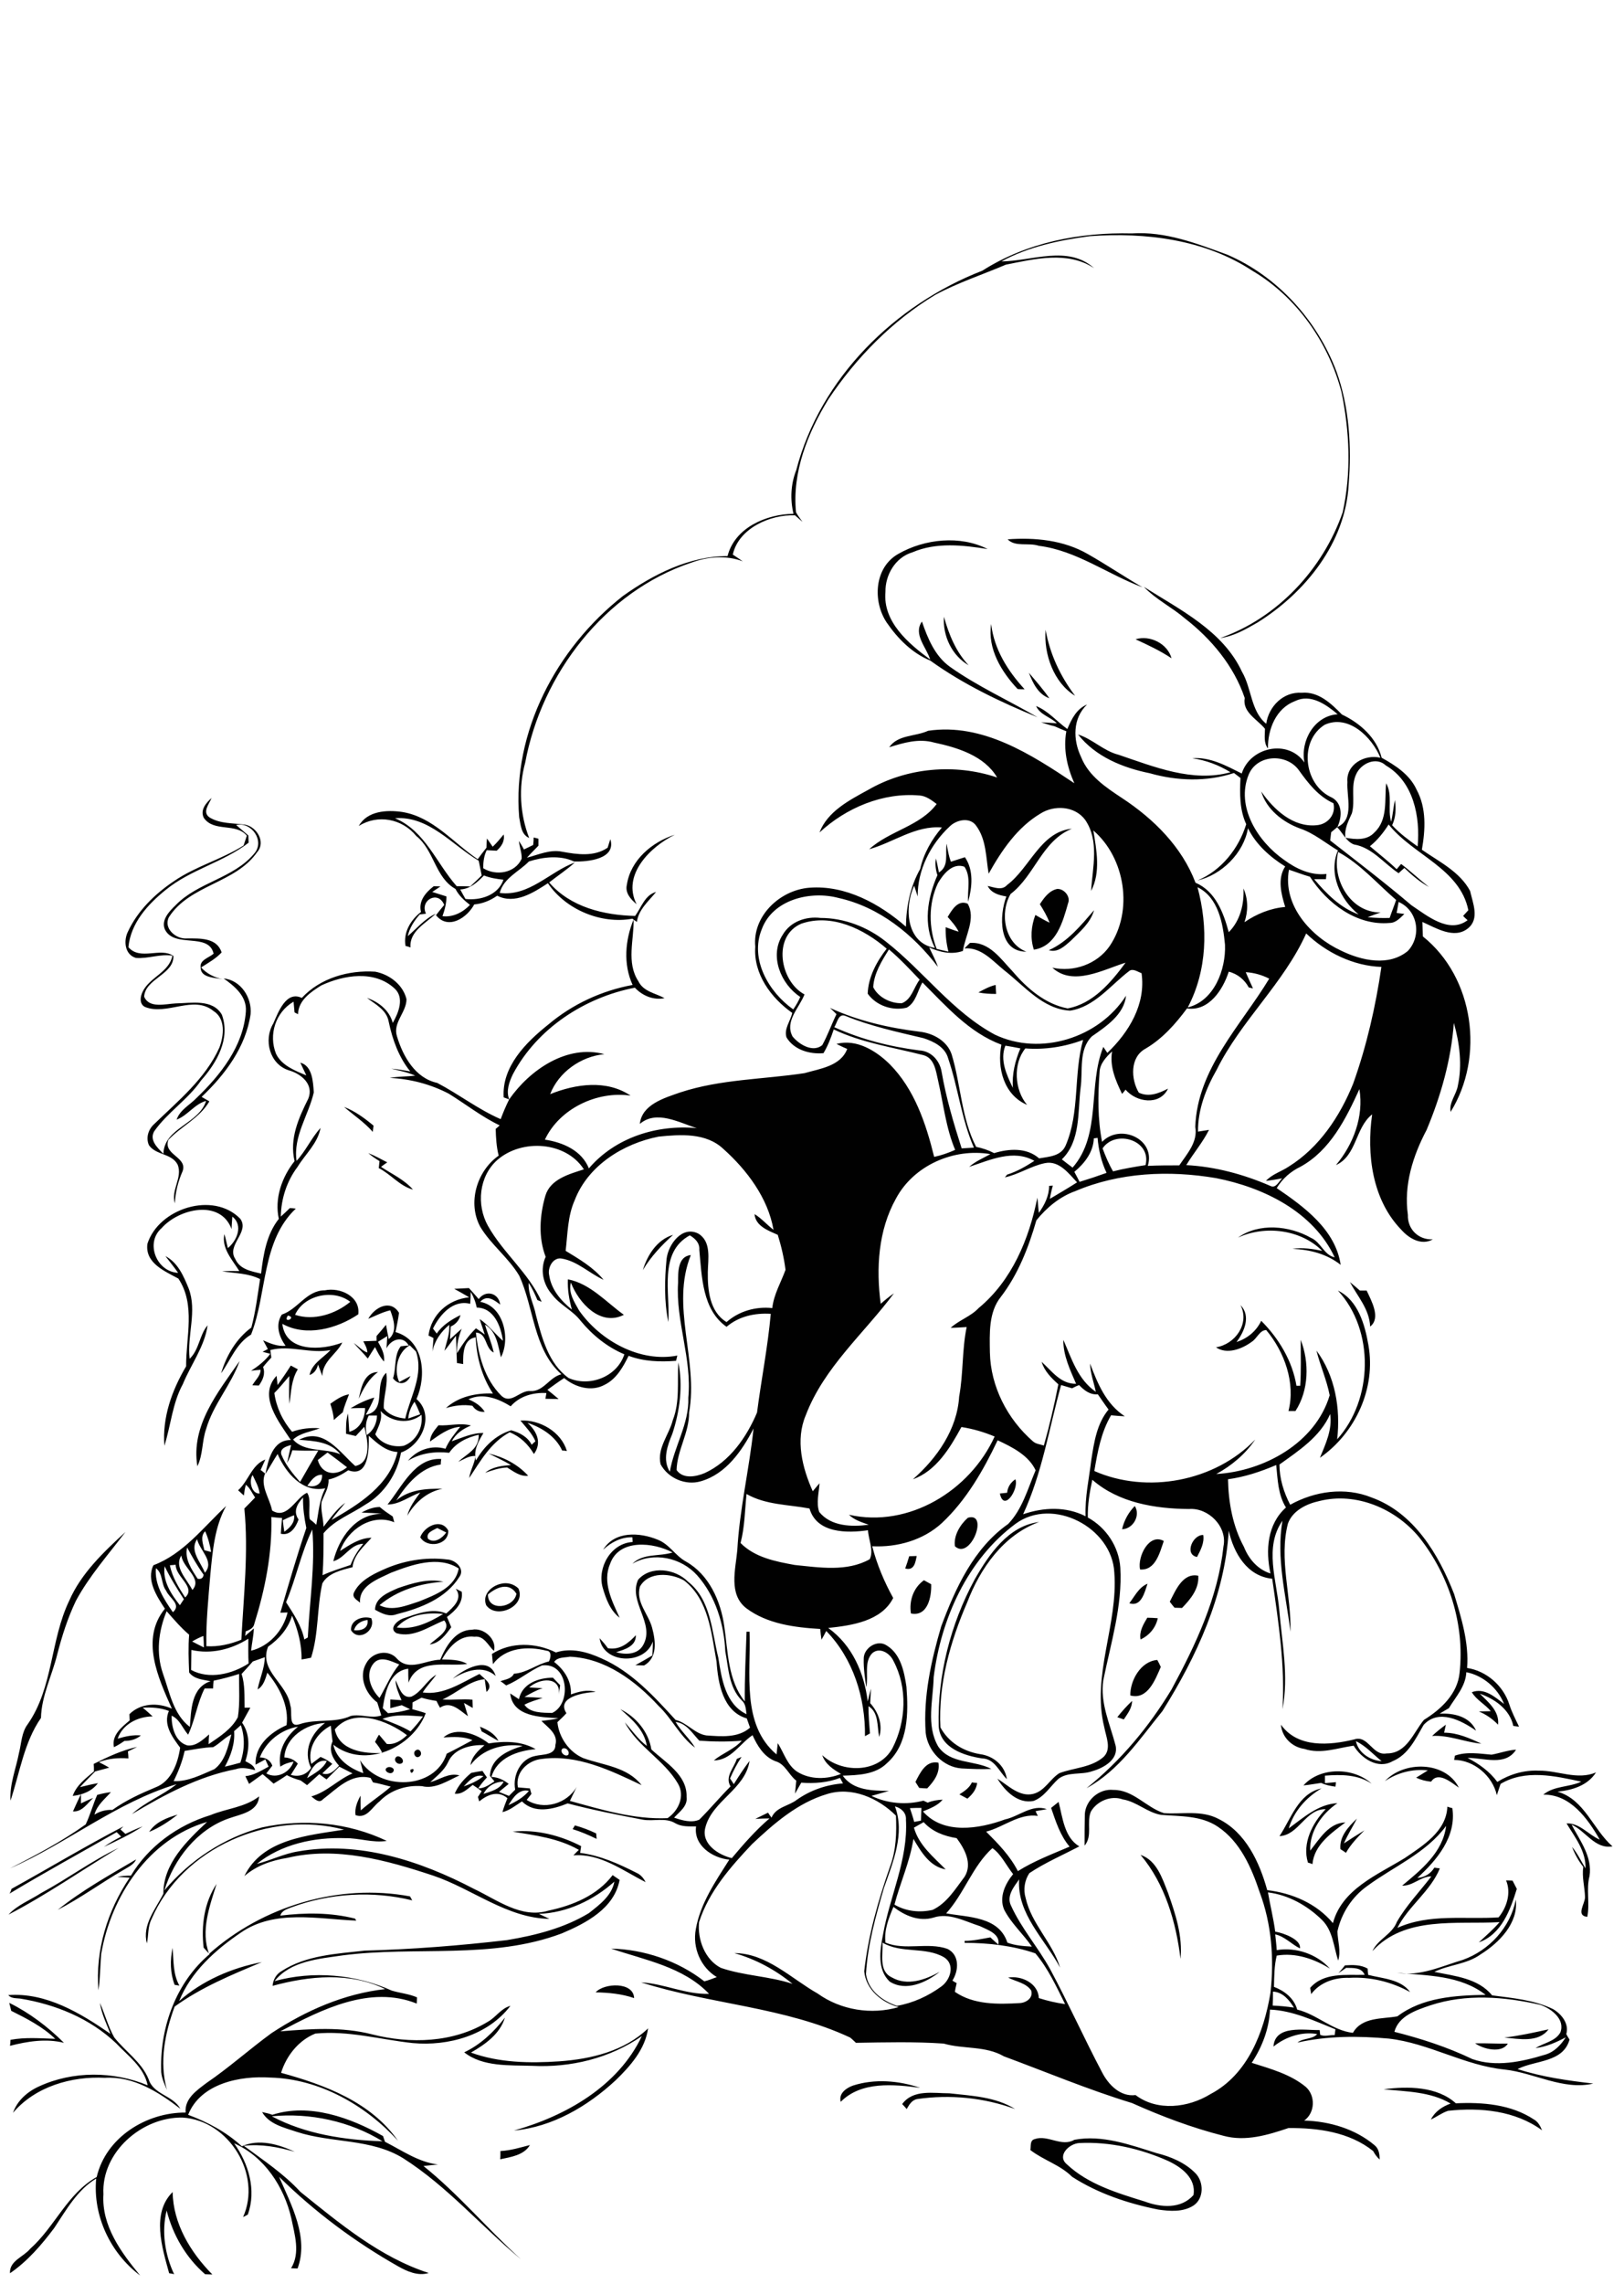 <?xml version="1.0" encoding="utf-8"?>
<!-- Generator: Adobe Illustrator 21.0.2, SVG Export Plug-In . SVG Version: 6.00 Build 0)  -->
<svg version="1.2" baseProfile="tiny" id="Layer_1" xmlns="http://www.w3.org/2000/svg" xmlns:xlink="http://www.w3.org/1999/xlink"
	 x="0px" y="0px" viewBox="0 0 650 914" overflow="scroll" xml:space="preserve">
<path fill="#010101" d="M67.7,909.6c-2.8-10.2-7.2-24,1.4-32.5c0.2,12.7,7.2,24.2,15.9,33c-0.7,0-2.2-0.1-2.9-0.1
	c-7.7-6.7-12.9-15.7-15.4-25.5c-2.1,8.4-0.7,17.7,3,25.5C69.2,909.8,68.2,909.7,67.7,909.6 M200.3,860.7c4.1-0.2,7.9-1.4,11.8-2.4
	c-2.4,4.1-7.7,4.8-11.9,5.7C200.3,863.2,200.3,861.6,200.3,860.7 M427,866c8.5,8,20.2,11.5,31.2,14.9c6.4,2.4,14.5,3.1,19.5-2.6
	c1.1-6.8-4.9-11.2-10.3-13.7c-11-4.9-23.3-7.7-35.4-7.1C427.9,857.7,422.9,862.6,427,866 M430,856.2c11.1-2.1,22.3,2,32.8,5.3
	c5.7,1.4,11.5,3.8,15.7,8.1c3.4,3.5,3.4,10.1-0.8,12.9c-4.2,2.7-9.5,2.3-14.2,1.6c-12-2.4-24-6.4-34.4-13.1
	c-4.8-4.8-11.4-6.6-16.7-10.7c0.3-1.6-0.3-3.9,1.8-4.4C419.4,854.1,424.9,859.2,430,856.2 M108.8,846.8c13.5,7.2,29.3,9.5,44.3,10
	C140.2,848.8,124,845.3,108.8,846.8 M109,846.2c14.8-4.8,31.2,1.1,44.3,8.5c0.2,0.6,0.6,1.7,0.8,2.3c6.9,3.5,13.3,8.1,21.2,9.1
	c-1.4,0.1-4.3,0.4-5.8,0.6c14.1,11.3,25.7,25.3,39,37.3c-15.9-13.2-29.5-29.2-47.1-40.4c-12.9-8-28.7-6-42.7-10.6
	c-5-1.7-11-3-13.8-7.9C106.3,845.4,107.7,845.7,109,846.2 M361.1,841.9c4.4-6,12.5-4.3,18.9-4.3c8.9,1,18.5,1.4,26.3,6.3
	c-12.5-4.6-26.1-5.9-39.2-4c-2.2,0.4-3.2,2.3-4.2,4C362.3,843.2,361.7,842.5,361.1,841.9 M553.8,836c9.6-1.3,21.4-1.2,28.9,5.6
	c10.7-0.5,22.1,0.4,31.3,6.5c1.6,0.9,2.5,2.6,3.2,4.3c-10.8-7.9-24.7-9.2-37.6-7.8c-2.5,0.8-4.5,2.4-6.9,3.5
	c1.6-3.2,4.6-5.2,7.9-6.4C572.6,836.9,562.8,836.9,553.8,836 M341.4,834.5c8.7-2.8,18.3-2,26.9,0.9c-10.6-1.4-23.6-2.7-31.8,5.6
	C335.6,837.7,338.6,835.5,341.4,834.5 M590.4,817.6c4.4-0.1,8.8,0.2,13.1,0.1C601.1,821.7,593.8,820,590.4,817.6 M602.1,815.3
	c6-0.7,11.8-2,17.7-3.3C615.7,817.5,607.9,815.8,602.1,815.3 M185.8,821.2c6.6-3.1,11.9-8.2,16.3-13.9c-2,6.6-7.9,10.7-13.6,14
	c11.2,4.1,23.5,4.3,35.4,3.5c12.7-0.9,26.1-4.1,35.5-13.2c-1.2,8.4-7.1,15.1-13,20.8c-11.2,10.4-25.3,18.7-40.7,20.1
	c20.7-5.8,41.7-17.7,51.2-37.8c-12.8,8.9-28.5,12.7-44,11.9C204,826.3,193.2,827.1,185.8,821.2 M3.7,801.4c8.1,4,15.5,9.6,21.9,16
	c-7.1-1.8-14.6-0.6-21.6,1.2c0.1-0.6,0.2-1.8,0.2-2.4c5.9-1.1,11.9-0.6,17.9-0.4c-5.1-4.9-11.4-8.1-17.6-11.2
	C4.3,803.7,3.9,802.2,3.7,801.4 M3.3,798.3c15.2-1.1,28.9,7.2,40.9,15.5c-1.6-4.1-3.6-8.1-4.2-12.4c2,4.6,3.3,9.5,5.7,13.8
	c4.5,5.7,11,9.9,13.8,16.8c1.9,6.1,9.7,6.4,12.7,11.8c-8.7-6.7-18.8-13.1-30.2-12.4c-13.4-0.7-27.9,3.5-36.8,14
	c1.7-4.9,5.8-8.5,10.5-10.6c13.5-6.2,29.7-6.1,43.4-0.4c-1.5-7.3-7.8-11.7-12.6-16.8C36,807.6,22.2,802,8.1,799.7
	C6.4,799.5,4.5,799.7,3.3,798.3 M238.4,797.2c3.4-3.8,15.2-4.3,15.4,2.3C248.9,797.8,243.6,797.3,238.4,797.2 M538.3,786.4
	c3.1-0.2,6.3-0.3,9.1,1.3c0,0.6,0.1,1.8,0.2,2.5c5.7,1.5,13.1,1.7,16.8,6.9c-7.4-4.1-15.9-6.2-24.4-5.7c-5.8-0.2-11.7,1.8-15.2,6.5
	c-0.1-0.6-0.3-1.9-0.4-2.5c5.5-6.3,14.4-5,21.8-5.2c-1.3-3.1-4.6-2.7-7.4-2.8c-1,0.7-2,1.4-3.1,2.1
	C536.6,788.5,537.5,787.5,538.3,786.4 M69.9,794.2c-1.8-4.7-1.9-9.9-0.8-14.8c0.4,5.1,0.1,10.5,2.7,15.1
	C71.2,794.4,70.5,794.3,69.9,794.2 M81.5,779.3c-1-8.8,0.2-18,5.2-25.5c-2.8,8.9-6.5,18.9-3,28c21.5-19.1,51.9-28.3,80.4-23
	c0.2,0.4,0.7,1.2,0.9,1.6c-15.8-3.9-33-2.9-48.4,2.8c-1.7,0.7-3.8,1.2-4.4,3.3c10-1.2,20-1.3,29.9,1.2c0.1,0.2,0.4,0.6,0.5,0.8
	c-15.3-0.6-32.6-4.6-46.2,4.8c-10.2,6.9-20,15.7-24.7,27.4c9.2-8.2,21.1-13.3,33.1-15.6c-12.1,5.1-24.3,10.1-34.9,17.8
	c-3.9,10.6-6.2,22.2-3.1,33.3c-1.1-2.6-2.4-5.3-2.3-8.2c-0.4-17.1,6.1-34.9,19.4-46.1C83.1,781.1,82.3,780.2,81.5,779.3 M23.1,764.2
	c9.7-7.8,20.7-13.9,31.4-20.2c-1,2.2-3.3,3.1-5.2,4.3C40.5,753.4,32.2,759.5,23.1,764.2 M456.5,742.2c6.5,2.2,8.7,9.4,11,15.2
	c3,8.5,5.9,17.3,5,26.4C470.7,769.1,466.3,753.8,456.5,742.2 M16.4,757.5c10.6-5.7,20.2-12.9,31.1-18.1
	c-14.7,8.9-28.9,18.8-44.1,26.7C7,762.2,12.1,760.3,16.4,757.5 M205.2,732.9c9.4-1,19.1,1.5,27.4,5.8c-0.1,0.7-0.3,2-0.4,2.7
	c8,1,15.5,4.4,22.6,8c1.6,0.7,2.8,2.1,3.6,3.7c-9.1-4.6-18.2-11.6-28.9-10.7c0.5-0.5,1.6-1.7,2.2-2.2
	C223.5,735.5,214.2,734.4,205.2,732.9 M4.6,755.8c15-8.3,29.6-17.1,44.8-25l-1.2,1.2c0.7,0.6,1.3,1.2,2,1.8c2.3-1.1,4.5-2.1,6.9-3
	c-4.9,3.2-10.2,5.7-15.5,8.2c2.2-1.6,4.5-2.9,6.9-4.1c-0.6-0.6-1.2-1.2-1.8-1.8c-14.3,8.2-28.8,16.1-42.9,24.6
	C4.1,757.3,4.5,756.3,4.6,755.8 M230.1,730.4c2.9,0.8,5.8,1.9,8.5,3.2c0.1,0.5,0.1,1.6,0.2,2.2c-3.1-1.5-6.3-2.9-9.6-3.9
	C229.4,731.5,229.9,730.8,230.1,730.4 M536.5,739.9c-0.5-5,3.2-9,6.6-12.2c-1.7,3.3-3.7,6.4-5.2,9.9c2.7-1.8,5.4-3.5,8.2-5.2
	c-2.7,2.7-5.5,5.6-7.4,9C538.3,741,537.1,740.3,536.5,739.9 M59.7,733c2.5-3.9,7.1-5.7,11.4-6.9C67.6,728.8,63.9,731.3,59.7,733
	 M29.2,724.8c1-2.3,2.1-4.6,3.2-6.9c0,0.9,0,2.8,0,3.7c1.6-0.8,3.2-1.5,4.9-2.2C35,721.6,32.8,725.1,29.2,724.8 M84.2,726.3
	c6.5-2.7,13.9-3.1,19.5-7.5c-0.4,6.2-7.4,7.1-12.1,8.8c-12.7,4.4-22,16.3-25.8,28.8c10.2-12.1,23.8-21.1,39.1-25.2
	c16.7-3.6,34.4-2,49.9,5.4c-5.6,0.9-11.1-1.2-16.7-1.1c-12.4-0.4-25.5,2.4-35.3,10.3c5.6-1.4,10.8-4.1,16.6-5
	c24.3-4.3,48.9,3.8,70.3,15c9.3,4.4,19,12,29.8,8.7c9.6-2,19.6-6.1,25.7-14.2c0.7,0.5,2.1,1.4,2.8,1.9
	c-2.1,11.4-13.4,17.3-23.1,21.4c-28,10.6-58.6,5-87.7,8.8c-9.5,1.4-20.9,2.2-27.3,10.3c15.4-4.2,32.3-2.8,46.9,3.8
	c3.3,1,6.9,1.3,10.1,2.7c0,0.6-0.1,1.9-0.1,2.5c-18.6-7.5-38.2,2.4-54.6,11.1c12.2-1,24.6-1.9,36.7,1.2c15.3,3.9,32.5,3.4,46.3-5
	c3.3-1.8,5.3-5.4,9.1-6.4c-9,11.8-24.8,16.2-39.1,14.9c-13-1.4-25.8-5.1-39-3.8c-6.7,2.7-11.6,8.9-13.7,15.7
	c17.5,4.8,36,11.7,46.8,27.2c-13-14.3-31.5-24.8-51.1-25.3c-12.1-0.8-27.9,2.3-32.9,14.9c7.8,2.9,15.3,6.9,21.5,12.6
	c6.9-3.1,14.7-0.8,21.2,2.2c-6.7-1.9-13.4-3.2-20.4-2.4c7.8,5.8,16,11.2,22.6,18.4c15.8,12.7,31.9,26.2,51.4,32.5
	c-4.3,1.3-8.6-0.6-12.3-2.7c-17.3-9.8-33.4-21.8-47.6-35.8c4.9,11.3,12,24.3,7.4,36.7c-0.6,0-1.9-0.1-2.6-0.1
	c3.8-6.2,1.4-13.5,0.1-20c-2.9-12.6-10.8-24.7-22.9-30c5.8,8.1,9,18.7,5.5,28.5c-0.5,0.3-1.4,0.8-1.9,1c7.6-17-5.6-38.6-24.2-39.8
	C56.8,847,40.5,861.2,41.4,878c-0.8,12.6,7.1,23.3,14.7,32.5c-11.9-8.9-19-23.9-17.6-38.8c-7.6,4.6-12,12.6-16.8,19.8
	c-5.1,6.8-10.7,13.3-17.7,18.1c-0.3-5,5.4-6.5,8.1-9.8c9.8-8.7,14.9-22.2,26.6-28.7c3.7-15.9,19.9-25.9,35.6-25.8
	c-0.5-5.6,4.5-8.9,8.3-11.8c9.1-6.2,17.2-13.5,26.1-20c13.7-9,29.1-15.8,45.5-17.6c-14.1-6.9-30.4-5.3-45.1-1.3
	c0.2-2.5,1.5-4.7,3.6-5.9c9.9-6.4,21.9-6.9,33.3-8.2c19-0.5,38-2,56.9-4.2c11.4-1.9,22.9-4.8,32.8-10.8c4.2-3.3,9.2-7,10.2-12.6
	c-8.3,7.4-19,12.5-30.2,12.9c1.4,0.7,2.8,1.3,4.2,2c-17-0.3-30.8-12-46.5-17.3c-18.7-6.2-38.8-11.8-58.4-7.1
	c-6.3,1-12.4,3.1-17.2,7.3c7.2-14.9,25.5-16.3,39.9-18.6c-29.7-7.9-64.8,7.2-77.1,35.9c-1.5,3-1.1,6.4-1.8,9.6
	c-2-7.4,3.5-13.7,6.6-19.9c-0.1-12,9.4-21.1,17.5-28.7c-23.4,6.8-38.5,29.8-42.4,52.9c-0.4,4.8-0.4,9.7-1.1,14.5
	c-1.3-16,3.6-31.9,12.5-45.1c-1.2-0.1-3.7-0.2-4.9-0.3c1.8-0.4,3.6-0.5,5.4-0.5C59.4,738.8,71.1,730.3,84.2,726.3 M512.1,734.7
	c4.7-7,7.5-17.1,16.8-19.1c-6.1,3.6-11,9.1-13.1,16c5.9-4.3,11.8-9.7,19.5-10.1c-6.2,4.2-11.2,11.2-10.9,19
	c3.7-4.6,7.4-11.1,14.1-11.3c-5.7,4.3-12.5,9-13.2,16.7c-0.4-0.2-1.3-0.5-1.8-0.6c-2.4-7.7,1.8-15.9,7.1-21.4
	C522.5,723.8,519.9,734.3,512.1,734.7 M389,713.2c0.5,0.1,1.6,0.2,2.1,0.2c-0.3,2.6-1.9,4.6-3.9,6.3c-0.8-0.4-2.4-1.3-3.2-1.7
	C386,716.7,388,715.4,389,713.2 M521.7,714.4c6.7-7.5,20.1-7.3,27.3-0.7c-5.6-3.7-12.2-3.7-18.7-3.2c0,0.8,0,2.3,0,3
	c1.5-0.1,2.9-0.3,4.4-0.4c0,0.4-0.1,1.3-0.2,1.8c-2-0.3-3.9-0.6-5.7-1.5C526.5,713.7,524.1,714.2,521.7,714.4 M164.2,708.2
	C167.1,706.5,164.4,711.5,164.2,708.2 M155.1,707.2c1-0.5,3.2,0.3,2.3,1.7C156.4,710.6,152.8,708.3,155.1,707.2 M554.3,712.7
	c7.7-8.3,24.3-8,29.6,2.6c-2.9-2-8.3-6.7-11.1-2.4c-2.1-0.2-4.1-0.7-6-1.6c1.2-0.7,3.5-2.2,4.7-2.9
	C565.4,707.7,559.3,709.3,554.3,712.7 M366.4,713c1.9-3.7,4.2-8.7,9.2-7.7c0.7,4.1-1.8,7.5-4.5,10.3c-0.8,0-2.4-0.1-3.2-0.2
	C367.5,714.8,366.8,713.6,366.4,713 M158.5,703.1c1.2-1.2,3.6,1.1,2.5,2.3C159.5,706.6,157.2,704.6,158.5,703.1 M597,702.1
	c3.3-0.6,6.5-1.8,9.8-2c-4.3,6.8-13,3.2-19.4,3.3c4.6,2.4,8.8,5.4,11.9,9.6c5-3.1,10.8-4.8,16.7-4.5c7.6-0.1,15.3,3.9,22.8,0.7
	c-3.4,5.3-9.5,7.1-15.4,7.7c10.9,3.2,14.1,15,22,21.9c-7.1,1.2-10.7-6.2-16.4-8.7c3.4,6.4,8.4,12.9,7.2,20.6
	c-1.4,5.3,0.2,10.9-0.9,16.3c-4.7-0.5-0.9-5.2-0.9-7.9c-0.1-4-1.3-8-0.7-12.1c-1.9-2.4-3.4-5.1-4.5-8c2.2,2.6,3.6,5.7,5.4,8.6
	c0.2-6.9-4.2-12.4-7.6-18c5.3-0.2,8.8,4.6,13.3,6.5c-4.8-8.4-11.8-18.2-22.6-18c4.3-3.6,10.3-2.9,15.2-5.2
	c-10.6-2.3-22.4-5-32.3,0.9c-0.5,1.5-1,3-1.5,4.5c-1.7-7.7-9.2-14.1-17.1-14.1c0.1-0.4,0.3-1.3,0.3-1.7
	C587.1,700.8,592.1,701.7,597,702.1 M166.4,700.4c1.5-1.2,3,1.4,1.5,2.4C166.4,704,164.9,701.3,166.4,700.4 M37.5,705.8
	c5.6-2.8,11.3-5.5,17.4-6.8c-1.2,0.6-2.4,1.2-3.7,1.8c0.1,0.7,0.2,2.1,0.2,2.8c-4-0.3-8.1,0-11.8,1.5c1.4,0.7,2.8,1.4,4.1,2.2
	c-1.9,0.5-3.7,1-5.6,1.5c-2,2.1-4.1,4.1-6.1,6.3c2.4-0.6,4.8-1.2,7.2-1.6c-2.4,3.2-6.2,4.7-10.1,5.1c1.5-4.3,5.2-7,8.5-9.8
	C37.6,707.7,37.6,706.7,37.5,705.8 M573.2,694.6c1.7-1.6,3.6-3.1,5.5-4.5c-0.2,0.8-0.5,2.4-0.7,3.2c5.3,0,10.2,2.2,14.9,4.4
	C586.3,697.1,580,694.2,573.2,694.6 M192.1,690.9c2.9,1.2,5.9,2.7,7.4,5.7c-2.3-1.2-4.4-2.6-6.7-3.8
	C192.6,692.3,192.3,691.4,192.1,690.9 M447.2,687.1c1.8-2.3,3.8-4.5,5.9-6.5c0,2.9-1.8,5.1-3.3,7.4
	C449,687.7,447.8,687.3,447.2,687.1 M181.2,671.7c4.4-3.8,14.5-9.5,17.2-1.1C193.2,666,186.4,668.5,181.2,671.7 M452.4,678.4
	c-0.1-6,4.2-13.7,10.8-14.2c0.4,0.7,1.1,2.1,1.4,2.8C462.4,672.1,459.3,680.3,452.4,678.4 M459.2,647.3c1.4,0,2.8,0.1,4.2,0.2
	c-0.8,3.8-3.4,6.9-6.9,8.5C455.9,652.8,457.6,650,459.2,647.3 M141.7,652.3c2.7,0.3,5.9-0.6,5.4-4.1
	C144.6,648.5,142.4,649.8,141.7,652.3 M140.5,652.3c-0.3-4.1,4.7-5.9,8.1-4.8C150.6,652.4,143.5,657.1,140.5,652.3 M158.8,651.2
	c6.7,1,13-2,18.6-5.4C170.9,645.1,163.3,646,158.8,651.2 M182.4,635.7c0.6,0.3,1.8,0.9,2.4,1.2c0.7,4.5-2.6,7.6-5.9,10.1
	c0.6,1.3,1.1,2.7,1.7,4.1c-2.2,3-4.6,6.4-8.6,6.9c2.5-2.5,9-5.8,5.8-9.6c-6,2.3-12.2,7.1-19.1,5.1c-3.3-1.9,0.4-5.1,2.6-5.9
	c5.5-1.8,11.6-4.4,17.3-2C181.4,643.1,185.4,639.7,182.4,635.7 M452,641.5c2.2-2.8,3.8-6.4,7.3-7.8
	C458.1,637.2,456.8,643.1,452,641.5 M364.6,645.6c-0.8-5.1,1-10.3,5.2-13.3c0.7,0.4,2.2,1.2,2.9,1.6
	C372.9,638.9,371.3,647,364.6,645.6 M195.3,638c-0.1,6.9,10.4,5.5,11.4-0.3C203.8,633,198.8,635,195.3,638 M200.6,633.7
	c2.4-0.6,5.1,0.1,6.9,1.9c3.2,7.1-8.8,12.5-12.9,6.7C192.9,638.1,196.7,634.5,200.6,633.7 M468.2,640.9c2.3-4.5,5.2-11.7,11.4-10.4
	c0.4,5.2-3.1,9.4-6.5,12.9c-0.8,0-2.3-0.1-3-0.1C469.6,642.7,468.6,641.5,468.2,640.9 M153.1,628.2c8-3.7,17.1-5.3,25.9-4.2
	c3.2,0.1,7.2,3.7,4.9,6.9c-5.4,8.7-15.6,12.6-25.1,15c-3.1,1.2-6-0.3-8.7-1.8c0.1-4.9,5.3-6.9,9.1-8.6c5.8-2,12.1-4,18.3-2.6
	c-9.2,0.6-18.5,3.4-25.6,9.4c5.1,2.6,10.8,0.1,15.8-1.5c6.4-2.6,14.5-5.5,15.9-13.2c-8.2-5.3-18.8-1.5-27.1,1.7
	c-5.1,2.5-12.9,5.1-12.4,12c-1.1-1.1-3.2-1.9-2.5-3.9C143.7,632.8,148.6,630.2,153.1,628.2 M363.9,622.7c1,0,2-0.1,3-0.1
	c-0.5,2.6-1,6-4.6,5C362.9,626,363.4,624.4,363.9,622.7 M456.3,628c-1.1-5.1,3.6-14.7,9.5-11.4C464.2,621.2,462.5,628.5,456.3,628
	 M479.1,623c-5.2-1-1.7-9,2.5-8.8C482.1,617.4,480.5,620.3,479.1,623 M27.7,640.5c4.8-11,13.8-19.5,22.5-27.5
	c-6.8,9-14.4,17.5-19.8,27.5c-3.3,6.9-5.6,14.1-7.5,21.5c-2.1,8.5-6.3,16.6-6.5,25.4c-6.8,9.8-8.5,22-12.2,33.1
	c-0.4-6.6,2.2-12.8,3.4-19.1c1-3.9,1-8.2,3.5-11.5C21.3,675.3,20.1,656.3,27.7,640.5 M171.3,615.7c2.5,2.1,5.8-0.3,7.3-2.5
	c-1.2-0.6-2.4-1.2-3.6-1.8C173.3,612.4,170.4,613.2,171.3,615.7 M168.2,615.1c1.6-4.4,8.4-7.8,11.2-2.7
	C179.7,618.3,170.9,619.7,168.2,615.1 M390.1,632c5.7-10,13.5-21.5,25.8-23c-14.3,5.2-23.6,18.6-28.8,32.2
	c-6.8,15.7-11.6,32.8-10.7,50c3.3,6,9.2,9.6,15.9,10.7c5.3,0.7,9.9,4.5,10.7,10c-3.1-3-4.9-8.2-9.9-8.3c-7.3-1.1-16.8-4.2-17.4-12.9
	C375.2,670.4,380.4,649.9,390.1,632 M387.4,607.3c8.6-2.5,1,17.2-5.2,11.4C381.6,614.5,384.3,610,387.4,607.3 M449.1,611.9
	c0.8-3.5,2.6-6.8,5.1-9.3C456.6,606.4,453.5,611.8,449.1,611.9 M403.1,597.3c0.2-2.3,1.4-4.1,3.3-5.4c1.5,3.8-4.6,13.4-6.2,5.7
	C400.9,597.5,402.4,597.4,403.1,597.3 M155.1,602c5.8-7,10.9-18.9,21.5-18.2c-0.1,0.6-0.2,1.7-0.2,2.2c-8,1.1-13.7,8-17.8,14.4
	c5.1-4.4,12.1-4.8,18.5-4.7c-6.2,1.2-11,5.5-14.1,10.8c0.9-3.5,3.1-6.4,5.2-9.3C163.7,598.8,159.9,602,155.1,602 M195.6,581.6
	c6,1.4,11.6,4.3,15.8,8.9c-3.2,0.4-5.8-1.7-8.4-3.3c-3.1,0.1-5.9,1.1-8.8,2.1c2.9-2.4,6.7-2.8,10.3-3.1
	C201.6,584.5,198.6,583.1,195.6,581.6 M208.3,568.4c7.8-0.4,16.3,4.5,18.6,12.2c-0.5-0.1-1.4-0.2-1.9-0.2
	c-2.6-5.7-8.2-9.2-13.9-11.1c3.8,3.4,5.9,8,2.6,12.5c-2.3-3.9-5.5-7-9.7-8.7c-7.6,4.1-11.7,11.5-16.2,18.3c0.4-3.1,2.2-5.8,2.5-8.8
	c-2.6-0.2-4.7,1.4-6.9,2.3c3.5-3.2,8.4-5.1,8.2-10.8c-4.6,1-9.1,3.2-11.8,7.2c-5.8-0.6-11.5,0.1-16.5,3.2c3.6-4.4,9.5-6.4,15-4.8
	c1.4-3.3,3.7-6,5.9-8.8c-4.7,0.4-8.4,3.3-12.1,5.9c0.1-2.7,1.9-4.6,3.4-6.5c4.4,0.3,8.7-1.1,13,0.1c-3.2,1.3-6,3.2-7.7,6.3
	c4.2-1.4,8.2-3.4,12.7-3.3c-2,3.3-4.1,7-3,11c3.2-5.6,7.9-10.2,14.1-12.1c3.3,0.9,6.6,2.6,8.2,5.8c0.5-0.5,1-1,1.5-1.4
	C213,573.6,210.5,571.1,208.3,568.4 M132.2,561.7c2.3-1.6,4.6-3.3,7.5-3.8c-0.9,2.4-1.9,4.7-2.5,7.2c-1.2,1-2.4,2-3.6,3.1
	C133.5,566,132.9,563.8,132.2,561.7 M143.6,559.7c0.9-4.3,2.1-10.7,7.7-10.7C147.6,551.7,145.4,555.6,143.6,559.7 M79,586.7
	c-2.7-16.3,8.3-29.7,16.9-42.1c-3.4,9.6-10.6,17.4-13.4,27.2C80.8,576.6,81.3,582,79,586.7 M486.7,539.1c7.7-1.2,13.6-9.5,9.8-16.9
	c4.3,4.4,1.5,10.7-1.6,14.8c4.3-1.4,7.9-4.3,9.9-8.5c7,7,12.5,16.1,14.1,26c0.4,0,1.1,0,1.5,0c0.4-6.1,0.2-12.2,0.2-18.4
	c3.5,9,3.3,20.2-2.1,28.5c-0.9,0-1.9,0-2.8,0c2.9-11.2-1.6-23.7-8.9-32.4c-2.6,0-3.7,3.4-5.8,4.7C497.1,539.8,491,542.1,486.7,539.1
	 M572.5,802.4c-5.6,1.9-12.7,4.2-14.4,10.6c10.7,2.7,21.2,6.1,31.2,10.9c9.4,3.3,19.7,1.1,28.9-1.7c3.8-1,6.5-3.9,8.5-7
	c-3.8,2-7.8,3.8-12.1,4.3c3.3-2.1,7.8-2.6,9.9-6.2c2.1-5.3-3.6-9.6-8-11.1C602.1,798.9,586.7,797.7,572.5,802.4 M509.5,796.9
	c0,1.9,0,3.8-0.1,5.6c2.8,0.1,5.7,0.4,8.5,0.8C516,800.3,513.5,797.1,509.5,796.9 M354.4,777.3c7.9,3.3,16.8-0.3,24.8,2.5
	c4.9,2.4,4.6,8.6,2,12.7c0.4,0.3,1.3,0.8,1.7,1c-0.2,0.9-0.6,2.6-0.7,3.5c7.5,5.2,17.2,5,25.9,4.5c2.6-0.1,5.6-2.1,4.6-5.1
	c-2.1-3-6.1-3.5-9.2-5.1c5.3-0.9,12,2.2,12.3,8.2c3.4,1.1,6.9,1.9,10.5,2.4c-3.5-7-6.8-14.3-11.9-20.3c-9-3.1-18.8-4.2-28.3-4.2
	c0-0.2,0-0.6,0-0.8c3.5,0,6.9-0.8,10.3-1.4c1,1,2.1,1.9,3.2,2.9c0.8-4.3-4.3-5.9-7.4-7.4c-6-1.9-12.3-5.5-18.6-3.4
	c-5.8,1.7-11.5-0.8-16-4.3C355.7,767.5,353.8,772.3,354.4,777.3 M397.2,739.5c-7.9,7.1-11.3,18.2-18.5,26.1
	c8.8,1.6,21.1,1.2,24.5,11.7c3.1,1.2,6.5,1.4,9.8,1.6c-3.5-5.1-8.3-9.3-11.1-14.8c-2.1-5,0.4-10.3,3.6-14.2
	C402.8,746.5,400.6,741.8,397.2,739.5 M365.8,731.3c2,7.1,7.8,11.7,12.7,16.7c-6.4-1.1-9.9-7.1-12.9-12.2
	c-1.4,9.1-5.3,17.5-7.6,26.3c4.6,2.7,10.1,3.3,15.3,2.1c5.7-2.7,9.1-8.4,12.8-13.3c3.2-5.2,0-11.1-3.2-15.4c-5-0.8-9.8-2.6-13.2-6.4
	C368.4,729.8,367.1,730.6,365.8,731.3 M358.2,722.8c4.1,10.9-0.8,22.3-4.4,32.6c-3.3,11.3-6.5,22.7-7.2,34.5
	c0.9,6.5,6.5,10.7,12.4,12.7c6.4-1.1,12.5-3.9,17.7-7.7c3.7-2.6,5.7-8.8,1.2-11.7c-7.5-4.4-17.1-1.4-24.7-5.9
	c0.3,4.6-1.6,11.4,3.7,13.9c6.2,3.6,13.4,1,19.2-2.2c-5.4,4.3-13.5,8-20,3.9c-5.1-4.8-3.9-12.6-2.7-18.7
	c2.7-15.4,10.1-30.1,9.2-46.1C362.8,725.3,360.6,723.4,358.2,722.8 M364.2,723.5c0.6,1.8,1.2,3.6,1.7,5.5c0.7-0.1,2-0.4,2.7-0.5
	c0.1-1.7,0.1-3.4,0.2-5.1C367.3,723.4,365.8,723.4,364.2,723.5 M330.9,717.9c-11.7,3.5-21.2,11.8-29.9,20
	c-8.6,9.1-17.3,19-21.2,31.2c-0.7,6.9,2.3,15,8.7,18.3c9.3,3.2,19.3,3.3,28.7,6.4c-6.8-5.6-14.8-9.9-23.3-12.3
	c12.9,0,22.8,10.2,33.4,16.2c9.2,6.6,21.5,8.6,32.4,5.4c-6.8-1.8-13.1-7-13.8-14.3c1.6-14.4,5.6-28.4,10.4-42.1
	c2.4-6.5,2.6-13.4,2.3-20.2C351.6,719.5,340.9,714.7,330.9,717.9 M203.5,722.3c3.1-1.4,6-3.1,8.2-5.7
	C207.7,715.6,205.3,719.4,203.5,722.3 M193.5,717.8c3-1,6.5-1.8,8.1-4.9C198.1,712.9,195.1,714.7,193.5,717.8 M185.6,714.8
	c2.8-1,5.6-2.2,7.9-4.1C190.1,709.7,187.7,712.6,185.6,714.8 M122.9,711.5c2.9-1.9,6.4-3.6,7.9-6.9
	C126.6,703.8,124.3,708.3,122.9,711.5 M225,699.8c-1,1.3,1.1,3.3,2.4,2.4C228.3,700.8,226.3,698.8,225,699.8 M85.3,699.1
	c-3.8,0.1-7.6,0.9-11.4,1.5c-0.9,4.2-2.5,8.2-4.4,12.1c5.9,0.2,11.1-2.6,16.3-4.8c4.3-3.2,5.5-9,6.8-13.9
	C89.9,695.3,87.9,697.7,85.3,699.1 M124.6,705.8c1.2-0.9,2.5-1.9,3.7-2.8c1.7,0.7,3.3,1.6,4.7,2.8c-1.3,1.2-2.7,2.5-4,3.8
	c2.9,1,4.9-1.2,6.7-3.1c-2.4-2.6-4.3-6.1-2.6-9.7c-0.3-2.1-0.5-4.2-0.7-6.3C126.8,693.4,122.9,699.5,124.6,705.8 M104,703.2
	c2.3,0,4.2,1.1,5,3.3c-0.8,1-1.6,2.1-2.4,3.1c4.2,2.4,9.4-0.4,10.9-4.7c-1.9,0.3-3.7,0.9-5.3,2c-1.1-6.5,2.2-12.1,7.1-16
	C112.6,692,106.5,696.7,104,703.2 M93.7,692.7c0.4,5-1.3,9.8-3.7,14.2c2.1-0.5,4.2-1,6.2-1.6c1.7-4.9,1.9-10.1,0.2-15
	C95.5,691.1,94.6,691.9,93.7,692.7 M113.8,703.2c2.1,0.1,4,0.9,5.4,2.5c-0.9,1.5-1.9,3-2.8,4.5c3.2,0.9,6.2,0,8.1-2.8
	c-3.3-6.7,0-13.9,5.6-18C122.6,689.8,114.3,695,113.8,703.2 M134,692c1.8,8.5,11.8,9.8,19,9.4c-0.7-1.6-1.8-3.1-2.9-4.4
	c0.5-1,1-2,1.6-2.9c1,1.2,2.1,2.5,3.1,3.7c3.2,0.4,5.9-1.4,8.1-3.5C155.1,688.4,141.4,683.1,134,692 M153.1,687.8
	c3.8,1.5,7.7,2.9,11.2,5c1.8-1.9,3.5-3.9,5-6C163.9,686.5,158.2,685.7,153.1,687.8 M85.5,672.5c-0.1,1-0.2,2-0.2,3.1
	c-0.8,0-2.5,0-3.4,0c-3,5.9-3.8,12.6-6.6,18.5c-2.2-2.5-3.4-6.2-6.6-7.6c-0.1,4.5,1.4,10.5,6.3,11.9c3.5,0.4,6.2-2.3,8.7-4.4
	c-0.1,1.3-0.2,2.6-0.2,3.9c4.4-3,9.2-6,11.7-10.8c0.9-5.7,0.4-11.5,0.5-17.3C92.3,670.9,88.9,671.8,85.5,672.5 M149.5,665.6
	c-3.5,4.3-1.1,10.3,2.4,13.8c2.6-4.5,4.6-9.4,7.9-13.4C156.7,664.8,152.3,662.3,149.5,665.6 M221.8,665c4,3.1,7,7.6,6.7,13
	c3.1-1.1,6.6-2.1,9.9-1c-4.6,0.2-15.9,2-11.7,8.5c-1.1,1.3-2.4,2.4-3.6,3.6c0.6,6.1,4.7,12,10.4,14.4c8.2,2.9,17.6,3.5,23.3,10.8
	c-12.4-5.9-25.8-12.4-39.9-10.5c-5.6,0.5-10.8,5.4-9.6,11.4c1.6,0.1,3.2,0.3,4.8,0.4c0.1,0.6,0.5,1.7,0.6,2.2
	c-0.5,0.6-1.4,1.8-1.9,2.4c6.7,4.3,16.1,1.6,20-5.2c-0.9,1.9-1.8,3.7-2.7,5.6c12.7,3.5,25.8,7.5,39.1,6.9c4.4-3,7.1-8.9,4.1-13.9
	c-5.5-9.4-16.1-14.7-21.2-24.4c2.9,3.2,5.3,6.8,8.8,9.4c-1-6.4-6.1-10.8-10.6-14.7c6.3,3.1,11.3,9.1,12.4,16.1
	c5.7,5.3,14.4,10.2,14.1,19c0.5,3.7-2.8,5.9-5,8.3c3.2,1.1,7,2.2,10.1,0.8c4.3-4.3,8.2-9,12.5-13.3c-2.4-3.9,1.4-7.4,2.5-11
	c0.5-0.2,1.4-0.6,1.9-0.8c-1.8,2.7-3.3,5.6-4.6,8.6c0.5,0.8,1,1.5,1.5,2.3c2-3.2,4-6.3,6.3-9.3c-1.7,11.4-15,15.9-17.7,26.7
	c-1.7,6.5,5.2,10.9,10.6,12.2c4.7-5.6,9.5-11.1,15.1-15.9c-1.4,0-4.3,0.1-5.7,0.2c1.3-0.6,3.8-1.9,5.1-2.5c0.3,0.5,1,1.5,1.4,2
	c1.8-4.3,6.9-4.6,10.2-7.2c5.4-3.8,11.8-6,18.4-6.5c-0.3-0.5-0.9-1.6-1.2-2.2c-4.9,1.9-10.3,2.3-15.5,1.9c-0.6,1.1-1.9,3.3-2.5,4.4
	c0.1-1.3,0.4-3.9,0.5-5.2c-3.1-2.4-4.4-6.7-8.4-7.8c-4.6-1.8-7.2-6.2-9.1-10.4c-5.1,3.4-8.7,10.1-15.5,10.1
	c3.5-2.9,8.1-4.4,11.2-7.9c-5.7,0.5-11.4,0.4-17,0c-2.8-2.9-5.1-7-9.5-7.5c2.2,3.8,5.6,6.6,7.8,10.3c-6.1-4.5-9.2-11.6-14.6-16.7
	c-9.3-10.1-21.4-19.1-35.5-19.7C226,663.3,223.1,663,221.8,665 M76.6,660.2c0,2.7-0.1,5.3-0.1,8c7.2,3.9,16.4,1.7,23-2.6
	c-0.2-3.3-0.1-6.6-0.1-9.9C92.6,660,84.5,662,76.6,660.2 M76.9,656.8c1.5,0.8,3.1,1.6,4.7,2.4c0-1.1-0.1-3.5-0.2-4.6
	C79.8,655.2,78.3,656,76.9,656.8 M65.2,669.6c2.7,7.5,4.1,16.3,10.8,21.4c0.5-6.6,0.5-15.8,8.3-18.3c-3-0.6-6.6-0.8-8.6-3.5
	c-0.2-5-0.4-10.1,0-15.1c-3.3-2.8-6.1-6.1-9-9.4C63.4,652.6,62.4,661.5,65.2,669.6 M65.9,626.7c-0.9,5.9,2.6,11.2,6.1,15.6
	c0.4-0.6,1.2-1.8,1.6-2.4C70.8,635.6,68.1,631.3,65.9,626.7 M62.4,627.5c-0.6,6.6,3.2,12.4,6.8,17.6c3.6-3.1-1.5-5.7-2.7-8.6
	C64.4,633.8,65.3,629.6,62.4,627.5 M68,626.3c0.9,4.7,3.5,8.9,6.1,12.9c4.5-4.1-3.8-8.2-3.8-13.1C69.6,626.2,68.5,626.3,68,626.3
	 M77,636.2c4.2-4.6-3.9-8.8-4.4-13.8C69.5,627.1,74.9,632,77,636.2 M74.9,619.2c-1.1,4.6,1.8,8.8,4.2,12.5c1.4,0.3,2.2-0.3,2.4-1.6
	C79,626.6,76.9,622.9,74.9,619.2 M82,629.3c4-4.5-2.1-8.9-3.1-13.4C75.7,620.4,80.4,625.1,82,629.3 M81.8,620.3
	c0.7,0.2,2.1,0.5,2.7,0.7c-0.5-2.9-1.2-5.7-2.4-8.3C80,614.9,81.3,617.7,81.8,620.3 M114.5,641.1c3,4.7,6.2,9.4,7.3,14.9
	c0.4-0.2,1.1-0.6,1.4-0.8c0.7-14.4,3-28.8,1.8-43.2C120.5,621.3,118.5,631.6,114.5,641.1 M113.2,608.3c0.1,1.2,0.4,3.5,0.6,4.6
	c2.2-1.6,4.3-3.6,3.9-6.6C116.1,606.9,114.6,607.6,113.2,608.3 M119.5,608c-1.1,3.1-3.3,6.6-7.1,5.7c0.1-2.1,0.3-4.2,0.5-6.3
	c-1.4-0.1-2.9-0.2-4.3-0.4c0.4,14.5-2.5,28.9-6.8,42.7c-0.3,1.8-2,2.5-3.5,3.1c0,0.5-0.1,1.4-0.2,1.8c1.2-1,2.3-2,3.5-3
	c-0.1,3-0.8,5.9-1.1,8.9c7.3-1.8,12.9-8.1,14.6-15.3c-0.7,0-2.1,0.1-2.9,0.1c3.3-11.3,6.6-22.7,10.4-33.9c-0.8-4-1.4-8-1.3-12.2
	C118.8,601.9,117.3,604.9,119.5,608 M123,594.5c3.3,0.9,6.1-0.8,5.9-4.4C126,590,124.5,592.5,123,594.5 M103.9,597.6
	c-0.3-2.7-1.7-5-2.8-7.4C99.5,592.6,100.7,597.8,103.9,597.6 M127.2,584.2c1.6,5.9,7.3,6.6,11.7,2.9c-2.6-2-5.2-4-7.8-5.9
	C129.8,582.2,128.5,583.2,127.2,584.2 M112.6,582c1.7,4.2,4.6,7.7,7.5,11c2.4-4.2,4.8-8.4,7.3-12.6c-3.5,0.1-6.9,0.1-10.4-0.1
	c-0.5,1.8-1.2,3.5-2.1,5.1c0.5-2.4,1.1-4.8,1.6-7.2C114.7,578.7,111.9,579.5,112.6,582 M147.6,574.5c0.1,5.3,0.1,16.9-8.2,13.8
	c-2.4,1.6-5,3.1-7.9,3.7c0.2,3.3-1.7,6-2.8,9c-0.4,3.3,0.7,6.6,0.8,9.9c2.7-3.4,5.1-7,8.7-9.6c-1.8,2.3-3.9,4.4-5.5,6.9
	c11-6.3,23.3-13.9,26.4-27.2C154.3,580.7,150.9,577.4,147.6,574.5 M147.6,566.4c-1.3,2.4-1.4,5.1-0.8,7.8c2.7-1.8,4-4.7,4.1-7.8
	C149.8,566.4,148.7,566.4,147.6,566.4 M152.3,564.6c0.9,3.4-0.9,6.3-2.1,9.3c2.2,3.8,7.3,5.4,11.4,4.6c5-1.9,7.8-7.2,7.1-12.4
	C163.7,570.1,156.6,569,152.3,564.6 M163.4,567.6c1.6-0.6,3.2-1.1,4.8-1.7c-0.7-1.7-1.4-3.4-2.3-5
	C164.5,562.9,163.6,565.1,163.4,567.6 M147.4,527.7c2.5-4.6,8.9-8,12.3-2.4c-0.3,2.6-0.9,5.1-1.4,7.7c11.5,3.3,12.5,17.5,8.4,26.8
	c7.5,6.5,2.1,18.5-6.2,21.4c-1.5,8.5-6.7,16.5-14.2,20.8c-5.6,3.8-12.3,6.1-16.8,11.5c0,5.6,0,11.2-0.4,16.8
	c3.6-1.7,7.5-2.8,11.2-4.1c1.2-3.1,3-5.9,5.1-8.5c-5.3,0.2-7.4,5.8-12,7c2.3-9.3,8.8-18.9,19.4-19c-2.7-0.3-5.4-0.3-8.1-0.5
	c2.3-1.2,4.7-2.2,7.3-2.2c1.6,1.4,3.4,2.6,5.2,3.8c0.2,0.8,0.4,1.5,0.6,2.3c-9-3.7-18.7,3-21.7,11.5c3.9-2.5,7.8-5.2,12.6-5.3
	c-3.1,3.5-7.1,6.8-7.6,11.8c-4.4,1.1-9.8,2.3-12.1,6.5c-2.2,9.8-1.4,20.1-4.5,29.7c-1.3,0.3-2.5,0.5-3.8,0.7
	c0.1-6.1-1.5-11.9-3.8-17.5c-1.6,5.2-5.2,9.3-9.6,12.4c-3.8,9.7,7.6,14.6,8.9,23.5c1,2.6-1.1,9.1,3.7,7.5c6.8-2.3,14-0.3,20.5-3.3
	c4.1-0.9,8.2,1.2,12.2-0.2c-0.5-1.8-1.1-3.5-1.6-5.2c-4.7-3.5-7.6-10.3-4.4-15.7c2.4-4.5,9-5.8,12.4-1.7c4.9,5.1,11.4,0.4,17.2,0.3
	c2.3-5.4,6-11.9,12.7-12c4.7-1,10.1,3.9,8.8,8.5c-2.4-2.2-3.9-6.2-7.8-5.7c-6-0.8-10.4,4.3-13,9.1c3.4,0.1,7.1,0,10.1,1.8
	c-8.2,1.2-19.8-2.6-23.5,7.5c-0.1-1.9-0.1-3.7-0.1-5.6c-7.6,1-9.3,9.6-10.2,15.8c0.5,0.5,1.6,1.5,2.1,2c3-0.2,6-0.7,8.8-1.6
	c-0.8-0.4-2.5-1.2-3.3-1.6c-1.5,0.4-3.1,0.8-4.6,1.2c0-1.2,0-2.3,0-3.5c1.5,0.1,3,0.2,4.5,0.3c-1.1-2.6-2.3-5.2-2.4-8
	c1.4,2.6,2.4,7.4,6.3,6.6c4.1-1.8,6.1-6.5,10-8.8c-1.7,2.5-3.9,4.6-5.4,7.1c8.3,1.2,15.6-3.9,22.7-7.4c2,2,6,4.3,2.8,7.2
	c-0.2-1.7-0.5-3.4-0.7-5.1c-6.3,0.6-11.2,5.6-16.9,8.1c4,0.3,8-0.3,12,0.1c0,1.1,0.1,2.2,0.1,3.3c-0.9-0.5-2.6-1.5-3.5-2
	c0.4,1.3,1.2,4,1.6,5.3c-3.3-2.3-6.9-6.3-11.2-3.4c-0.5-0.9-1-1.8-1.4-2.7c-2-0.3-4-0.7-6-1.3c-1.2,0.6-2.4,1.3-3.6,1.9
	c0,0.7,0,2-0.1,2.7c1.8,0.5,3.7,1,5.4,1.6c-5.2,13.8-24.4,22.5-37,12.6c1.3,5.9,6.6,9.5,12,11.4c-0.4-1.8-0.9-3.5-1.3-5.2
	c7.6,12.3,30,12,34.7-2.6c3.5-1.7,6.9-3.6,10.3-5.4c-3.7-1.6-7.7-1.3-11.6-1.1c5.2-4.5,13.3-1.4,18.1,2.4c6.3-1,13.1-1,18.8,2.3
	c-7.2,0.6-15.5,3.4-17.7,11.1c2.6,0.1,4.9,1.2,6.9,2.8c-1.3,1.1-2.6,2.1-3.9,3.2c1.3,0.5,2.7,1.1,4,1.6c0.8-0.8,1.7-1.7,2.5-2.5
	c-1.1-5.7,2.1-12.4,8.1-13.5c2.9-0.7,8-0.2,8-4.4c1.2-4.3-3-7-5.6-9.6c2.3-0.3,4.6-0.5,6.8-1.1c-7.2-0.4-18.3-0.6-19.3-9.9
	c1.2,0.8,2.3,1.5,3.5,2.3c1.3-6.3,7.9-8.6,13.6-8.6c1,1,1.9,2,2.9,3c-0.2,1.3-0.4,2.6-0.5,3.8c0.8-7.6-7.9-6.6-11.9-2.9
	c1.4,0.1,4,0.2,5.4,0.3c-2.6,0.8-5,2.2-7.3,3.5c2.4,0.1,4.8,0.2,7.3,0.4c-2.5,0.8-5,1.5-7.3,2.7c2.2,3.4,7.4,3.2,11.1,3.3
	c7.9-3.6,6.6-20.4-4.1-19c-5,2.2-9.2,5.9-14.3,8c-0.8-0.6-1.5-1.2-2.3-1.7c1.9-0.7,4.4-0.9,5.4-3c5.1-0.3,9.1-3.8,14-4.9
	c0.7-1.3,1.3-4.2-1-4.3c-7.4-1.9-16.5-1.3-21.4,5.4c-0.1-1-0.3-3.1-0.4-4.1c7.6-4.9,17.5-4.6,25.6-0.6c6.2-2,12.6-0.2,18.3,2.4
	c12,5.3,20.9,15.1,29.6,24.6c4.6,1.1,7.6,5.5,12.3,6.2c5.9,0.4,12.7,1.1,17.5-3.1c-0.4-1.2-0.9-2.5-1.3-3.7
	c-9.6-2.8-11.5-14.1-12.1-22.7c-2.1-11.4-3.1-24.8-13-32.5c-5.3-3-14.3-3.7-17.7,2.5c-1.7,6.2,3.4,10.8,4.9,16.4
	c1.4,5.2,2.3,12-3.2,15.1c-1.1,0-2.3-0.1-3.5-0.1c2.3-1.3,4.5-2.5,6.8-3.9c0.1-1.9,0.2-3.7,0.2-5.6c-3.3,9.7-20,8.9-21.3-1.3
	c1.2,1.3,2.3,2.6,3.3,4c4.8,0.8,8.1-1.9,11.2-5.2c0.1,4.5-4.5,5.7-7.9,6.8c3.8,1.1,8.8,1,10.9-3c4.7-8.6-6.1-17.2-2.1-26
	c5.1-5.8,14.9-4.4,20,0.8c9.2,7.2,9.5,20,12.1,30.4c1.3,8.3,2.8,18.6,11.3,22.6c-0.3-2-0.3-4.1-1.9-5.5c-5.2-5.2-5.3-12.9-6.6-19.6
	c-0.5-10.9-3.9-22.2-11.3-30.5c-6.4-7.1-17.5-9.5-25.9-4.6c4.4-4.3,10.7-2.8,16.1-4.5c-7.6-4.1-21.4-5.6-25,4.5
	c-3.2,7.4,0.8,15,3.8,21.6c-3.8-2.9-5.5-7.6-6.8-12.1c-2.2-8,3.3-17.7,12-18.2l-0.1-1.9c-4.5-0.1-8.5,2-11.7,5
	c4.6-7.6,14.7-7,21.9-4c4.6,1.8,7,6.4,11.2,8.7c9.3,5.2,14,15.9,15.4,26c1.5,10.2,1.4,21.5,8.2,30c-0.1-9.3,0.4-18.6,0.7-27.9h1.2
	c0.6,16.5-3.4,37.1,10.8,49.1c0.1-1.1,0.4-3.4,0.5-4.5c2.5,3.9,3.8,8.9,7.9,11.5c5.2,3.2,11.9,3,17.4,0.8c-3.1-1.8-6.3-3.9-7.5-7.5
	c7.8,7.3,22.6,7.3,28.1-2.8c5.5-10.7,6.1-24.2,0.4-34.9c-1.4-3.1-5.5-5.7-8.5-3.1c-3.4,3.6-1.4,9.1-2.4,13.6
	c-0.5-3.7-1.1-7.5-1-11.2c-0.2-4.4,5.4-8.1,9.2-5.5c5.6,3.4,7,10.5,7.9,16.5c0.8,10.5,0.8,23-7.8,30.6c-4.6,4.6-11.6,4.8-17.7,5
	c4.2,6,12,6,18.5,6.1c-2.3,0.7-4.7,1.3-7,2c6.5,3.1,13.9,3.7,20.8,1.9c0.4,0.2,1.3,0.6,1.7,0.8c1.9-0.8,3.9-1.1,6-1.2
	c-2,2.4-5,3.5-7.9,4.7c8.2,9.4,22.5,7,32.9,3.2c5.6-1.2,10.7-6.2,16.7-4.1c-1.1,0.2-3.4,0.6-4.5,0.8c0.2,0.5,0.6,1.4,0.9,1.9
	c-7.5-1.1-13.7,4.5-20.7,6.3c4.8,4.8,9.6,9.7,12.7,15.8c6.5-4.1,13.7-6.8,20.7-9.8c-3.8-4.5-5.5-10-7.4-15.5c1-0.8,2-1.6,3-2.4
	c1.6,6.2,2.3,14.3,8.3,17.8c-6.7,3.5-13.7,6.5-20,10.7c-1.9,2.8-2.5,6.6-1.5,9.9c2.3,10.4,10.8,17.9,13.8,27.9
	c-6.1-11.4-17.3-21.4-16.4-35.3c-2.1,3-5.2,6.7-3.2,10.6c4.1,9,10.8,16.6,15.6,25.3c7.3,13.6,13.6,27.7,20.8,41.3
	c2.5,4.9,7.3,9.9,13.4,9.1c8.7,6.6,21.1,5.1,30-0.4c14.9-7.8,21.4-24.8,24-40.5c1.5-13.5,0.5-27.4-4.3-40.2
	c-3.3-9.9-7.8-20.3-16.8-26.3c-6.7-4.5-15-4.1-22.6-4.7c-5.6-0.9-9.8-5.3-15.4-6.2c-4.7-1.7-10.3,0.6-12.8,4.9
	c-1.8,4.4,0.8,9.7-2.5,13.6c0-4.2,0-8.5,0.1-12.7c0.4-5.6,5.8-10.2,11.4-9.6c8-0.1,13.2,7.1,20.3,9.3c7.3,0.5,15-1.3,21.8,2.3
	c10.9,5.4,16.4,17.3,19.5,28.5c10,1.2,19.7,5.3,26.3,13.2c3.6-13.6,17.8-19.3,28.7-26c7.3-5,16.7-10.7,17.1-20.6
	c0.5,0.2,1.5,0.5,2,0.6c1.7,11.4-6.2,20.8-14,27.9c3-0.2,5.3-1.7,6.8-4.1c0.7,0.1,1.5,0.2,2.2,0.3c-3.8,9.2-12.5,15-17,23.8
	c12.8-5.8,27-3.3,40.5-4.2c3.3-4,5.1-9.8,3-14.8c0.6,0,1.9,0.1,2.6,0.1c0.6,1.1,1.1,2.2,1.7,3.3c-2.6,8.4-6.1,18.2-15.2,21.4
	c2.8-2.6,5.8-5.2,8.3-8.1c-17.2,1-37.9-2.6-50.9,11.6c2.2-4.8,7.9-6.7,9.8-11.7c3.8-6.6,9.2-12.2,13.8-18.2c-4.3,0-7.4,3.9-11.7,3.7
	c7.6-6.3,16.3-13.3,17.6-23.9c-8,10.9-20.9,16.2-31.5,24c-6.1,4.3-10.4,10.9-12,18.2c0.1,3.9,1.5,7.8,0.3,11.7
	c-1.8-5.5-2.1-12-6.5-16.3c-5.8-5.7-13.4-10-21.6-11c0.9,5.3,2.2,10.4,2.9,15.7c3.6,0.6,10.5,3.3,9.9,6.7c-3.2-1.5-6.1-4.8-9.9-5.6
	c0.2,2.1,0.5,4.2,0.6,6.3c7.7-1.3,16.1,1.6,21.3,7.4c-6.3-3.9-13.8-6.5-21.3-5.2c-1,4.1-1,8.3-1.1,12.5c4.2,1.6,8,4.5,9.3,9.1
	c7.9,1.9,14.1,8.4,22.3,9.3c3.6-6.4,11.8-5.5,17.8-6.6c10-7.6,23.2-8.4,35.3-8.6c-10.1-7.9-23.4-7.7-35.5-8.8
	c9.3,1.5,17.7-2.6,26.4-5.2c10.6-3.8,19-13,21.2-24.1c1.1,9.4-6.7,17.3-14.1,21.9c-5.5,4-12.6,4.1-18.5,7c8.1,1.7,17.5,2.5,23.1,9.4
	c8.2,1.1,16.8,1.8,24.4,5.5c3.4,2,6.5,5.8,5.3,10c0.3,0.6,0.9,1.6,1.3,2.2c-2.6,9.3-13.8,8.2-20.8,11.8c9.9,3.2,20.1,4.6,30.3,5.8
	c-12,2.8-23.6-4.3-35.4-5.6c-16.2-1.6-30.4-10.6-46.5-12.4c-12.2-1.1-24.6-1.1-36.5,1.6c2.3-1.9,6-1.2,7.9-3.4
	c-6.1-1.1-12.7,1.1-17.5,5c0.6-8.8,12.4-6.5,18.5-6.6c0,0.5,0.2,1.5,0.2,1.9c1.8,0.8,3.9,0,5.8,0.1c0.1-0.6,0.2-1.7,0.3-2.3
	c-8.5-3.4-16.9-7.5-26.2-7.9c-0.3,7.6-3.1,14.9-7.3,21.3c7.5,2.4,15.4,4.5,21.6,9.6c4,3.5,3.8,10.4-0.6,13.5
	c10.1,0.3,20.4,3.3,28.2,9.9c1.7,1.4,2,3.6,2,5.7c-1.1-1-1.9-2.1-2.6-3.4c-9.5-7.6-22.1-9.3-33.9-9.2c-8.3,2.8-17.2,5.5-26,3.1
	c-12.6-3.2-24.8-7.8-36.6-13.1c-17.4-5.3-34.3-12.4-51.3-18.7c-7.4-4.3-16.2-2.8-24.1-5.1c-11.7-0.8-23.4-0.5-35.1-0.3
	c-0.8-0.8-1.5-1.4-2.3-2.1C314,803,284.2,802,256.6,793.2c9.2,0.5,17.8,4.9,27.2,4.6c-10.3-10.8-25.6-13.5-39.2-18.1
	c13.2,0.3,26.8,4.9,37.3,13.1c1.7-0.4,3.3-1.1,5-1.7c-6.5-3.9-9.8-11.8-8.4-19.2c1.8-10.3,7.9-19.1,13.4-27.8
	c-6.7-0.6-14.4-5.7-13.3-13.3c-2.8,0-5.7,0.2-8.2-1.2c-4-2.5-8.8-0.7-13.2-1.5c-10-1.9-20.1-3.9-30-6.5c-5.9,2.4-13.2,4.2-18.3-0.8
	c-2.5,1.6-4.9,3.6-7.8,4.3c0.5-1.9,1.3-3.8,2-5.6c-3.8-3.2-8-1.4-11.3,1.3c-0.1-0.4-0.4-1.3-0.5-1.8c0.4-0.6,1.1-1.7,1.5-2.3
	c-1.2-0.9-2.4-1.7-3.6-2.5c-2.1,1.6-4.2,3.9-7.2,3.5c1.4-3.3,3.8-6,6.6-8.3c1.5-0.3,3-0.6,4.5-0.8c0.6,0.9,1.2,1.8,1.8,2.6
	c-1.3,1.4-2.5,2.8-3.5,4.4c2.5,0,4.5-1.5,6.5-2.8c-0.4-0.5-1.3-1.6-1.8-2.2c0.3-7.2,7.2-10.2,13.1-12c-7.8-1.1-16.1,1.2-20.9,7.7
	c0.5-3.5,3.1-5.8,5.6-8c-5.5-0.3-12.3,1.4-14.6,6.9c-1.6,3.3-4.5,5.5-7.1,7.9c3.9-1,7.4-3.9,11.7-2.7c-4.7,2.1-9.7,5.6-15,4.3
	c-6.2-0.5-12.6,1.5-17,6.1c-3,2.3-5.1,7.1-9.6,5.5c-0.4-2.8,0.7-5.4,2-7.8c0,1.5,0,4.4,0.1,5.9c3.8-3.4,8.2-6.1,12-9.5
	c-2.4-0.6-4.7-1.3-7.1-1.7c-0.3-0.5-0.8-1.4-1-1.8c-7.9-2-13.5,4.4-19.1,8.6c-1.5,1.7-3.3-0.2-4.6-1.2c6.2-1.7,10.6-6.7,16.5-9.2
	c-1.8-0.9-3.5-1.8-5.3-2.7c-1.7,1.7-3.4,3.4-5.1,5.1c-1-0.7-2-1.4-2.9-2.1c-1.6,1.5-3.3,2.9-4.9,4.4c-0.9-0.7-1.8-1.3-2.6-1.9
	c-1.9-0.5-3.8-1.2-5.5-2.1c-1.7,1.2-3.5,2.3-5.3,3.4c-1.4-1.3-2.9-2.6-4.4-3.8c-1.8,1.3-3.6,2.6-5.4,3.9c-0.5-1-1-2.1-1.5-3.1
	c3.4-0.3,6.3-2.2,9.3-3.8c-0.3-0.7-1-2.2-1.3-2.9c-1.3,0.7-2.6,1.4-3.9,2.1c-0.4-7.6,6-13,12.4-15.8c1-7.8-2.9-15.2-7.7-21
	c-0.8,2.5-1.5,5.3-3.9,6.7c0.8-4.3,2.8-8.4,2.9-12.9c-1.6,0.6-3.2,1.1-4.8,1.7c-1.5,1.7-3,3.4-4.5,5c1.4,4.4,1.1,9,1.2,13.5
	c0.6,0,1.7,0,2.3,0c-1.1,2-2.2,4-3.3,6c3.2,4.6,3,10.3,1.3,15.4c1.6,0.9,3.5,1.6,3.9,3.6c-2.5-0.6-5.2-1.3-7.7-0.4
	c-15,2.9-28.6,10.2-41.6,18c5.3-4.9,12.3-7.5,17.9-12c-24,7.2-43.9,23.7-66.7,33.7c10.4-5.3,20.8-10.8,30.3-17.6
	c1.8-3.8,2.9-7.9,4.6-11.8c1.8-0.5,3.7-0.9,5.5-1.1c-2.5,2.8-5.6,5.2-6.6,9c2.2-1.4,4.6-2,7.2-1.9c5.3-3.8,11.2-6.5,17.2-9
	c6.4-2.4,9-9.7,9.9-15.9c-3.1-4.2-6.9-9.2-4.5-14.7c-3.4-1.3-7-1.5-10.5-1.3c1.4,1.1,2.7,2.3,4,3.5c-5.8,0-12.1,3.1-14,8.9
	c3-0.9,6.1-1.6,9.3-1.3c-1.9,1.6-4.2,2.2-6.6,2.2c-1.3,0.9-2.7,1.8-4.2,2.5c-1-4.8,3.1-8,6.3-10.7c0-0.8-0.1-1.6-0.1-2.5
	c4.5-4.5,11.5-4.7,17-2.2c-5.5-12.3-12.7-27.9-2.8-40c-3.3-5-7.5-11.5-4.6-17.4c12-4.5,20-15.2,29.1-23.7c-4.6,8.3-5.4,18-6.3,27.3
	c-0.8,9.6-1.8,19.2-1.6,28.8c4.8,0.3,9.6-0.8,14-2.6c0.9-17.5,2.9-35.1,1.2-52.5c1.5-1.5,2.9-2.9,4.3-4.4c-1.2-1.7-2-3.8-3.7-5.1
	c-0.4,1.4-0.6,2.8-0.8,4.3c-0.8-0.7-1.5-1.4-2.3-2.1c4.2-3.7,5.4-10.2,10.9-12.3c-0.6,1.4-1.3,2.8-1.9,4.2c0.5,0.3,1.3,1,1.8,1.4
	c-2.1,4.9,1.9,10,2.8,14.8c6.1,3.9,9.6-5.3,14-7.1c1.8,2.5,0.4,7.2,1.1,10.6c0.7,0.5,2,1.6,2.6,2.2c0.9-4.9,1.2-10,3.6-14.6
	c-9.1,2-15.9-6.3-19.1-13.7c-1.7,2.6-3.2,5.4-4.9,8c1.2-5.6,2.9-13.7,10.2-13.6c-4.7-7.2-13.3-17.6-5.7-25.7
	c0.1,0.9,0.3,2.8,0.4,3.7c1.8-2.5,3.6-5.1,5.3-7.8c0.7,0.4,2.1,1.1,2.8,1.5c-2.6,4.2-2.7,9.1-3.3,13.8c-0.4-3.7-0.1-7.4-0.1-11.1
	c-2,2.3-3.9,4.7-6,6.8c0.8,5.7,3.3,11.1,7.1,15.5c3.6-1.3,7.4-1.7,11.1-1.4c-3.6,1.4-7.7,1.8-10.7,4.5c4.6,5.3,12.8,3.3,18.9,5.9
	c-4-5.1-10.5-5.3-16.5-5.8c9.8-5.2,16.2,5,22.5,10.5c6.8-1.4,4.9-10.8,3.6-15.7c-1.1,1.2-2.3,2.5-3.4,3.7c-1.3-0.3-2.6-0.6-3.9-0.9
	c0-2.7-0.1-5.5,0.8-8.1c0.2,2.4,0.3,4.8,0.5,7.3c4.3-1.1,6.3-5.4,6.3-9.5c-1.9,0-3.9,0-5.8,0.1c3-1.8,6.1-3.3,9.5-4.3
	c-0.9,2.4-2.2,4.7-3.4,6.9c8.7-1.6,3-12.2,8.2-16.8c0.8,4.8-1.2,9.5-1,14.2c2,2.7,5.4,3.8,8.6,4.1c2-8.8,7.5-17.5,4.3-26.8
	c-0.8-0.8-1.7-1.7-2.5-2.5c-4.9,2.7-6.5,9.9-4.2,14.7c1.5-0.8,3-1.6,4.5-2.4c-1.6,3.4-4.8,3.8-7,0.9c1.4-4.2,0.3-9.2,3.1-12.8
	c0.8-0.1,2.4-0.3,3.2-0.3c-2.3-4.2-7.1-2.5-8.9,1.1c0.1-1.2,0.2-3.6,0.3-4.9c-1.2,0.8-2.5,1.5-3.7,2.3c1.3,2.4,2.8,4.9,2.4,7.9
	c-1.6-1.7-2.6-3.8-3.6-5.8c-1,1.5-1.9,3-2.9,4.6c-1.8-2.2-3.8-4.1-5.6-6.2c1.8,1.2,3.3,3,5.4,3.8c0-1.7-0.9-3.1-1.6-4.5
	c1.8-0.1,3.5-0.1,5.3-0.2c0-0.5,0-1.4,0-1.9c1.3-1.5,2.6-3,3.8-4.5c0.3,1.9,0.7,3.8,1.1,5.7c3.5-2.9,2-7.8,0.6-11.5
	C153.1,525,150.3,526.5,147.4,527.7 M115.2,526.4C113,529.9,119.1,527.2,115.2,526.4 M118.1,526.1c7.5,2.5,16.2-0.3,22.1-5.2
	C133.4,515.6,121.6,518.2,118.1,526.1 M112.8,526c6.4-2.1,9.9-9.7,17.2-9.7c6.1-1.3,14.3,2.4,13.4,9.6c-8.6,5.8-20.9,9.1-30.4,3.8
	c1.3,11.5,15.8,10.7,24,7.5c-2.3,4.7-7.9,7.4-8,13.4c-0.4-1.2-1.3-3.5-1.7-4.6c-0.5,2-1.5,3.5-3.4,4.2c0.9-4.6,5.4-6.8,8.4-10
	c-8.2,1.6-16-2.1-24.1,0c0.1,0.8,0.3,2.3,0.4,3c-1.1,1.2-2.3,2.5-3.3,3.8c1,2.7-0.1,5.2-1.7,7.4c-0.6,0-1.9-0.1-2.6-0.1
	c1.1-2,3.3-3.8,3.3-6.2c-1.3,0.1-2.5,0.2-3.8,0.4c2.9-1.9,5.6-4,7.7-6.8c-0.8-0.2-2.3-0.6-3.1-0.8c0.7-0.4,1.4-0.7,2.1-1.1
	c-0.5-0.9-1.4-2.7-1.9-3.5c2.9,1.3,5.8,2.5,9,2.2C111.7,534.9,110.1,530.1,112.8,526 M540.3,513c1,0.8,3,2.5,4,3.4
	c0.9,0,1.8,0,2.7,0c1.9,4.1,5.8,11,1.4,14.4C548.1,523.8,543.3,518.7,540.3,513 M257.3,508.2c1.8-6,5.7-12.2,12.1-14.1
	C264.8,498.3,260.5,502.8,257.3,508.2 M147.4,461.4c2.6,1,5.1,2.4,7.6,3.7c-0.6,0.4-1.9,1.3-2.5,1.8c4.4,2.9,9.3,5.1,12.8,9.1
	c-5.3-1.4-8.9-6.2-13.7-8.6c0.1-0.9,0.2-1.9,0.3-2.8C150.3,463.6,148.8,462.6,147.4,461.4 M137.7,442.9c4.4,1.7,8.2,4.5,11.8,7.5
	c-0.1,0.6-0.2,1.9-0.3,2.5C145.8,449,141.5,446.2,137.7,442.9 M391.6,397.1c2.2-1.2,4.4-2.4,6.9-3c0.1,1.2,0.1,2.4,0.2,3.6
	C396.3,397.7,394,397.6,391.6,397.1 M419.8,380.2c7.6-3.4,12.8-9.9,18.1-16c-1.5,5.2-5.7,8.6-9.4,12.3
	C426.1,378.6,423.3,381.3,419.8,380.2 M416.2,361.8c1.7-2.6,3.7-5.4,6.9-6.1c2.7-0.2,5.5,3,4.4,5.7c-2.1,7.4-4.7,17.2-13.7,18.6
	c-1.5-4.6-1.1-9.4,0.6-13.9c1.9,1.1,3.8,2.2,5.7,3.1C419.1,366.6,417.7,364.2,416.2,361.8 M250.9,354c1.5-9.9,10.1-17.1,19.2-20
	c-9.8,4.8-21.3,16.1-15.3,27.8C252.5,359.9,250.1,357.3,250.9,354 M403.1,354.1c9.1-6.8,13.4-21.3,25.9-22.5
	c-12,4.9-14.8,18.7-24.5,26.1c-4.4,7.4-2.6,19.7,6.3,23.1c-11.3,0-10.9-14.5-8-22.1c-3-0.5-6-1.3-7.5-4.2
	C397.9,355,401,356.5,403.1,354.1 M184.2,355.9c0.7,1.3,1.4,2.6,2.1,3.8c6,0.7,13.1-1.5,15.2-7.7c-2.7-0.3-5.3-0.7-7.8-1.7
	C191.1,353,188.2,355.7,184.2,355.9 M158.1,327.4c12.1,5.1,16.6,18.1,24.7,27.2c1.8,0,3.6,0,5.4,0.1c1.5-1.4,3.1-2.9,4.6-4.4
	c-0.4-2-0.8-3.9-1.2-5.9C180.9,338.1,171.7,326.4,158.1,327.4 M143.6,330.5c3.4-6.1,11.3-6.5,17.4-5.6c12.3,2,20.4,12.3,30.2,18.9
	c1.1-1.5,2.3-3.1,3.5-4.6c0-0.9,0.1-2.8,0.2-3.7c0.8,1.1,1.5,2.2,2.3,3.3c1.6-1.5,3-3.2,4.4-4.9c0.5,2.7-0.9,4.8-2.8,6.5
	c-1.3-0.1-2.7-0.1-4-0.2c-1.1,2.2-1.4,4.7-1.4,7.2c5.1,3.2,12.8,2,15.4-3.8c0.1-2.4-0.9-4.7-1.1-7.1c0.7,1.1,1.4,2.2,2,3.4
	c1.3-0.6,2.5-1.2,3.7-1.8c0.1-0.8,0.2-2.3,0.2-3c0.5,0.1,1.4,0.4,1.9,0.5c0,0.9,0,1.8,0,2.8c-1.5,1.6-3.1,3.1-4.6,4.8
	c4.6-1.2,9.3-3.4,14.1-2.4c6,1.1,12.8,2.1,18.2-1.6c0.3-0.9,0.8-2.6,1.1-3.4c2.4,8-9.1,9.1-14.6,8.9c-5.5-2.6-12.4-1.8-18,0
	c-4,4.1-10.1,6.6-11.7,12.6c11.8,1.5,20-8.5,30.1-12.2c-3.2,2.9-6.9,5.3-10.3,8c8.5,9.9,21.9,13.1,34.4,13.4
	c2.5-3.4,3.9-8.4,8.4-9.6c-3,3.7-7,7-7.7,12c-0.5-0.3-1.3-1-1.8-1.3c-12.4,2.3-26.7-3.6-33.8-14.2c-5.8,3.8-13.2,8.6-20.3,5
	c-2.7,1.9-5.8,3.2-9.2,3.5c-2.8,5.3-10.4,10.4-15.3,4.3c1.1-1.4,2.2-2.8,3.3-4.1c-2.4-6-9.9-1.9-7.3,3.5c-0.6,0.1-1.9,0.2-2.5,0.3
	c-2.2,2.5-4.1,5.4-4.8,8.7c3.6-3.1,6.7-6.9,11.2-9c-4,3.9-10.6,7-10.1,13.5c-0.5-0.2-1.5-0.5-2-0.6c-0.9-5.5,2-10.3,6.2-13.6
	c-1.1-4.4,1.9-7.8,5.1-10.3c0.9,0,1.8,0.1,2.7,0.1c-1.1,0.7-2.2,1.5-3.3,2.2c1.9,0.6,3.8,1.2,5.7,1.8c0,2.7-0.7,5.4-1.6,7.9
	c4.2,0.5,8.1-1.5,11-4.5c-2.3-1.8-4.5-3.8-5.8-6.4c-8.2-4.6-8.5-15.5-15.7-21.2C161,327.6,151.2,325.7,143.6,330.5 M81.6,327.3
	c-1.6-3.1,0.8-6,3.1-8c-1,2.4-3.9,5.7-0.8,7.8c4.3,2.6,9.5,2.2,14.3,2.9c4.6,0.9,8.3,7,4.7,11c-8.7,12.5-27,13-35.3,26
	c-2.3,4.5,2.9,8.9,7.2,8.5c5.1,0,12-0.4,13.9,5.6c-2.3,2.5-5.4,4.2-8.2,6c2.3,2.6,5.4,4,8.7,4.8c-3.1-0.8-9-0.5-8.9-4.9
	c-0.4-2.9,3.4-3.8,5.2-5.4c-2-8.7-15.7-2-19.5-9.7c-1.6-3.7,1.7-7.2,4.2-9.6c8.9-9.3,23.2-10.8,31.5-20.7c4.5-5-1-12.9-7.2-11.5
	c1.6,1.4,3.3,2.8,4.9,4.2c0,1,0.1,1.9,0.1,2.9c-10.2,7.9-23.2,10.7-33.2,18.9c-7.2,5.8-14,13.3-14.9,22.9c4.7,5.5,12.9-0.1,18,3.5
	c0.3,7.4-11.3,9.1-11.7,16.3c2,4.8,8.5,2.9,12.6,2.7c6.2-0.1,14.8-1.9,18.5,4.5c3.5,9.6-2,19.2-8.3,26.3
	c-5.3,7.7-13.5,12.8-18.8,20.4c-2,3.6,1.4,6.6,3.7,9c0.3-10.5,14.2-11.9,17.1-21.2c-4.7,1.3-7.3,5.8-11.8,7.5
	c1.3-3.9,5.2-5.8,7.9-8.6c9.7-9.3,18.8-20.8,19.8-34.6c0.5-6.1-4.5-10.2-8.9-13.3c6.9,0.7,11.4,7.7,10.8,14.3
	c-1.9,13.1-10.2,24.2-19.6,33.1c1,0.6,2.1,1.2,3.1,1.8c-3.9,6.7-11.2,9.9-16.4,15.4c-2.2,6,7.7,6.8,5.7,12.5
	c-1.8,4.1-2.9,8.4-3.1,12.9c-1.7-5.3,3.2-10.3,1.1-15.5c-2.4-4.6-8.7-3.7-11.5-7.8c-1.3-3-0.2-6.4,2.2-8.5
	c9.6-9.3,20.4-18.1,26-30.5c1.8-4.8,2.6-11.6-2.4-14.7c-8-6.5-18.6,2-27.4-1.6c-2.3-1.2-1.9-4.1-0.9-6.1c2.8-5.8,10.6-7.7,11.9-14.4
	c-4.9-0.8-9.7,1.3-14.6,0.9c-4.5-1.3-5-6.9-3.2-10.5c3.9-8.4,10.8-15.1,18.4-20.2c8.7-6,19.1-8.7,27.9-14.3c0.4-1.3,0.9-2.6,1.3-3.9
	C94.4,329.1,85.7,333.1,81.6,327.3 M411.8,269.2c2.8,3.3,5.7,6.6,8.2,10.2C415.5,277.8,413.4,273.3,411.8,269.2 M454.5,255.8
	c5.7-1.8,12.8,1.7,14.4,7.6C464.4,260.4,459.5,258.1,454.5,255.8 M418.5,252c1.7,9.7,5.9,18.6,11.8,26.4
	C421.7,273.2,417.7,261.6,418.5,252 M396.7,249.7c1.2,10.1,6.6,18.7,13.4,26.1c-0.7,0-2.1,0-2.8-0.1
	C400.8,268.8,395.2,259.6,396.7,249.7 M387.7,266.2c-6.7-3.9-10.4-11.7-9.9-19.4C379.8,253.9,382.6,260.8,387.7,266.2 M542.7,696.7
	c1,4.7,5.7,7.7,10.3,8C549.6,702,546.7,698.6,542.7,696.7 M298.8,597.8c-0.7,6.5-0.7,13.2-2.4,19.6c5.7,5.8,14,7.4,21.7,8.8
	c9.9,1,20.9,2.8,30-2.3c1.7-3.4-0.5-7.9-0.7-11.6c-8.3,1.2-20.5,1.3-23.4-8.7C315.5,602,306.5,602.2,298.8,597.8 M491.5,591.9
	c0.2,9.4,1.9,18.8,6.4,27.1c1.9,4.8,5.5,9,10.6,10.6c-2-9.3-1.3-19.7,6.2-26.4c-3.2-5.1-3.3-11.2-3.9-17
	C504.5,588.9,498.1,591,491.5,591.9 M429.1,555.5c-1.5-0.4-2.9-0.9-4.4-1.3c-4.8,17.3-7.6,35.3-15.2,51.7c8.2-2.8,17.1-3.2,25,0.8
	c-0.3-7.6,1.4-15.1,2.3-22.6c1.1-7,2.2-14.5,6.9-20.1c-1.5-2-2.9-4.1-4.3-6.1c-3.1,0.3-5.5-1.6-7.5-3.7
	C430.9,554.6,430,555,429.1,555.5 M188.2,521.7c-6.9-1.8-12.2,4.4-14.9,9.9c0.5,0.7,1,1.3,1.5,2c2.3-3.4,5.9-5.6,9.5-7.4
	c-0.5,2.1-1.9,3.7-3.9,4.6c-0.1,1.3-0.2,3.8-0.3,5.1c1.6-1.4,3.1-2.9,4.7-4.2c-1.3,3.1-2,6.4-1.9,9.8c2.2-3.6,4.6-7.1,7.6-10
	c1.2,0.8,2.4,1.6,3.5,2.5c-0.6-2.1-1.4-4.1-2-6.2c3.5,2.4,6.1,5.9,9.3,8.7c-0.8-5.7-3.5-13.2-10.5-13.3c-0.4-2.2-1.3-4.4-2.4-6.3
	C188.4,518.4,188.3,520,188.2,521.7 M358.6,479.6c-7.1,12.7-8,27.9-6.1,42.1c1.7-1.5,3.4-2.9,5.3-4.2c-12,16.1-28,29.6-35.3,48.8
	c-4.2,9.9-1.4,21,2.8,30.4c0.7-0.8,2-2.4,2.7-3.2c-0.2,3.8-1.4,7.8-0.1,11.5c4.7,5.8,13,6,19.8,5.1c-2.8-1-5.8-1.9-7.9-4
	c23.9,5.4,48.4-9.6,58.3-31.3c-4.3-1.8-8.7-3.1-13.3-3.8c-4.5,8.3-10.1,17.6-19.4,20.9c9.7-8.5,17.7-20,18.5-33.1
	c1.7-9.2,1.1-18.6,3-27.8c-2.1,0.1-4.3,0.3-6.4,0.3c3.4-3.1,8-4.5,11.2-7.9c13.3-11,20.2-27.6,23.5-44.2c0.2,1.5,0.4,4.6,0.6,6.1
	c2.3-3.2,4.1-6.8,4.1-10.8c0.4,0,1.1-0.1,1.5-0.1c-0.5,1.7-0.9,3.5-1.2,5.3c3.7-2.2,7.3-4.3,10.9-6.6c-3.4-3.6-7.2-8.8-12.8-7.7
	c-5.6,1.1-10.5,4.5-16.1,5.7c0.2-0.3,0.7-0.8,0.9-1.1c3.9-1.2,7.5-3.3,10.9-5.5c-8.4-4.8-17.8-0.3-26.1,2.4c2.5-2.2,5.6-3.5,8.5-5.1
	C381.7,459.3,365.7,466.3,358.6,479.6 M199.1,464.1c-7.4,6.5-8.5,18-3.8,26.4c6.1,10.9,16.4,18.9,21.5,30.4
	c-0.4-0.2-1.3-0.5-1.7-0.7c-1-2.4-2.1-4.7-3.5-6.9c-0.3,4.5,2.1,8.6,2.9,12.9c2.4,9.1,5,19.4,13.1,25.2c8.4,3.7,19.4-0.5,22.3-9.5
	c-6.9-2.9-12.8-7.7-17.5-13.4c-3.2-4.2-8.3-6.3-11.5-10.6c-3.6-4.1-4.8-10-2.5-15c-3-7.8-2.4-16.6-0.1-24.5c2-6.6,9.5-8.6,15.4-10.5
	C226.5,456.7,208.9,455.6,199.1,464.1 M441.3,459.5c1.2,3.2,2.5,6.3,4.2,9.2c4.3-1.1,8.6-1.8,13-2.5
	C461,456.2,446.5,451.8,441.3,459.5 M437.8,455.5c-0.2,5.5-3.7,10-7.8,13.4c0.7,1.3,1.4,2.6,2.1,4c3.6-1.1,7.2-2.3,10.8-3.6
	c-2.1-4.4-3.2-9.2-3.6-14C439,455.3,438.2,455.5,437.8,455.5 M405.4,435.3c-0.4-5.5,0.9-10.8,3-15.8c-2-0.4-4-0.8-6-1.1
	C400.1,424.1,402.9,430.1,405.4,435.3 M333.9,411c10.8,4.9,22.3,7.8,34,9.3c4.8,0.2,8.3,4.1,9,8.7c1.8,10.4,4.8,20.5,8,30.5
	c1.6-0.1,3.3-0.2,4.9-0.3c-5-11.4-6.3-24-10.3-35.7c-1.2-4.5-5.8-6.8-9.9-8.1c-10.5-2.5-21.2-4.8-31.2-8.9
	C335.5,405.3,335.1,409.4,333.9,411 M491.8,388.8c-2.3,7.2-8,16-16.7,14.7c-4.6,6.2-9.8,12.1-16.6,16.1c-6.3,3.4-5.9,12.2-2.7,17.6
	c4,1.9,8,0.3,11.7-1.6c-3.3,6.9-12.7,5.5-17,0.4c-0.3,0.4-1,1.3-1.4,1.7c-2.6-5.4-5-10.9-4-17c-2.3,2.2-4.9,4.9-5,8.3
	c-0.7,9.3-0.8,18.7,1,27.9c7.2-7.5,21.6-1.2,18.3,9.6c4.2-0.2,8.4-0.2,12.6-0.2c3.1-4.6,7.5-9.4,6.4-15.4
	c0.8-23.3,18.3-40.6,29.6-59.3c-2.9-1.5-6.1-2.4-9.4-2.6c0.9,2.2,1.9,4.3,2.9,6.5c-0.4-0.1-1.2-0.3-1.7-0.4
	C498.2,392.1,495.4,389.7,491.8,388.8 M349.5,395c2,4.1,7.1,6.6,11.5,6.4c3.9-1.5,4.7-6.3,7.1-9.4c-4-4.2-7.9-8.4-12.3-12.1
	C352.9,384.5,349.8,389.5,349.5,395 M487,428c-4.3,7.5-7.6,16-7.5,24.8c1.1-0.2,3.3-0.5,4.4-0.7c-2.5,5-6.2,9.3-9.1,14.1
	c11.6,0.6,23,3.7,33.6,8.3c2.3,1.2,3.4-1.8,4.8-3c-2.2,0.4-4.4,0.8-6.5,1c2.5-2.7,6.1-3.7,9.1-5.7c12.2-7.6,20.5-20.1,25.8-33.2
	c5.4-15.1,9-30.9,11.3-46.7c-11.2-0.4-22.1-5.7-30.1-13.4C513.8,393.5,496.7,408.4,487,428 M320.7,369.6c-11.7,5-8.5,23.1,1.3,28.3
	c-2.1,5.4-8,10.7-4.8,16.8c2.6,3.2,8.1,6.6,11.9,3.5c2.2-4,3.7-8.3,5.7-12.4c-0.9-0.9-1.7-1.7-2.6-2.5c11.3,5.2,23.5,8,35.8,9.5
	c5.5,0.6,11.1,3.7,12.9,9.1c3.7,12.2,3.9,25.6,9.8,37c2.5,0.5,4.9,1.3,7.2,2.5c5.9-1.8,13-2.3,18,2.1c3.9-0.7,8.7-0.8,10.6-5.1
	c5.8-13.4,3.1-28.4,7-42.3c-7.4,2.8-15.3,4-23.1,3.4c-5,6.1-4.4,16.6,0.7,22.6c-9.4-4-12.1-14.9-10.3-24.1
	c-12.9-4.8-22.1-15.4-31.6-24.9c-2,3.4-2.6,8.1-6.3,10.1c-5.7,1.4-12.2-0.8-15.6-5.6c0.2-6.6,3.6-12.9,7.6-18
	C345.8,371.7,332.8,365.4,320.7,369.6 M479.3,355c4.3,16,3.9,33.3-3.9,48.1c10.6-2.6,15.3-15.2,14.9-25.1
	C489.5,369.6,487.7,359.1,479.3,355 M515.9,348c-2.6,14.3,8.8,26.8,20.9,32.4c8.2,4,19.1,6.4,26.7,0.1c5.6-6,4-16.2-3.7-19.6
	c-0.3,1.5-0.5,2.9-0.8,4.4c0.8,0.1,2.3,0.3,3.1,0.4c-1.7,1.6-3.4,3.6-5.9,3.6c-13.2,1.2-25.1-7.9-31.9-18.5
	C521.4,350,518.7,348.9,515.9,348 M535.6,340.9c-2.7,10.9,4.9,24.3,17,24.2c-1.7,0.6-3.5,1.2-5.2,1.9c2.9,0.3,5.9,0.4,8.8,0.3
	c0.8-2.4,1.8-4.8,2.6-7.2C551.2,353.6,544.5,345.7,535.6,340.9 M548.3,338.6c3.6,3.1,7.3,5.9,10.7,9.2c0.6-0.7,1.2-1.4,1.8-2.1
	c3.8,2.9,7.3,6.2,11.1,9.2c-3.6-2-6.8-4.7-9.8-7.6c-0.8,0.7-1.6,1.4-2.3,2.1c-5.9-3.9-10.6-10.3-17.9-11.5c-3.1-1.2-4.5-4.7-6.7-6.9
	c-0.6,0.5-1.8,1.5-2.4,2c-0.1,0.8-0.3,2.5-0.4,3.3c10.9,8.5,21.9,16.9,32.5,25.9c6.3,4.2,15.1,11.6,22.5,6c-0.5-0.4-1.4-1.3-1.8-1.7
	c0.7-0.8,1.4-1.5,2.1-2.3c-3.4-16.7-22.1-22-31.9-34.3C553.7,333.2,551.3,336.2,548.3,338.6 M416.5,325.5
	c-9.3,5.5-15.6,14.8-20.8,24.1c-1.1-6.5-0.9-13.7-5-19.2c-2.5-3.6-8-2.4-10.7,0.4c-7.6,7.1-12.8,17.4-12.7,27.9
	c-0.5-1.4-0.9-2.9-1.4-4.3c-4.1,8.7-3.2,23,8.3,24.9c-4.8-9.3-3-20,1-29.1c-0.7-2.2-1-4.4-0.6-6.7c0.5,1.8,0.8,3.7,1.2,5.6
	c4.2-2.6,2.4-7.5,3.1-11.5c0.4,2.4,0.8,4.9,1.7,7.2c1.9-0.6,3.7-1.2,5.6-1.8c3.6,5.2,2.9,12,1.3,17.8c-0.4-4.6,1.3-9.9-1.5-14
	c-4.8-1.7-8.5,3-10.6,6.6c-3.9,8.2-3.7,18-0.5,26.3c1.6,0.4,3.1,0.7,4.7,1.1c-0.8-3.2-1.2-6.5-1.1-9.8c1.7,0.6,3.4,1.3,5.2,1.8
	c-1.1-2.2-2.8-4.1-4.4-5.9c1.7-2.8,4.1-7,8-5.3c3.4,5.9-1,12.8-1.9,18.9c-4.5,1.6-9.3,0.5-13.5-1.4c1.2,2.6,2.6,5.1,3.5,7.8
	c-9.9-13-23.5-24-39.8-27.6c-11.2-3-26.3,0.6-30.7,12.5c-4.9,12,2.8,25.2,12.6,32.1c1.1-1.6,2.1-3.3,2.8-5
	c-7.8-5.1-12.5-16.5-7-24.9c3.1-5.3,9.3-7.4,15.1-6.7c9.5,0,18.8,3.6,26.1,9.4c15.1,11.8,26.6,28.1,43.7,37.3
	c18.3,8.7,41.7,1.3,52.5-15.6c-0.8,7.6-8,12.3-13.7,16.3c-5.4,5.4-3.5,13.7-4.5,20.6c-1.2,9.7,0.1,21.2-7.5,28.6
	c1.4,1.1,2.8,2.2,4.3,3.3c11.7-13.4,6-32.8,12.3-48.3c0.4,0.6,1.2,1.8,1.6,2.4c8.6-8.2,15.5-19.5,13.7-31.9c-1.5-0.5-3.4-2-4.9-0.9
	c-7.5,5.7-13.9,14.4-23.7,15.9c-10.9-0.6-18.2-9.8-26.3-16.1c-4.7-3.8-9.3-9.4-16-8.8c0.7-0.7,1.5-1.5,2.2-2.2
	c7.8-0.6,12.5,6.6,17.2,11.5c5.7,6.7,13,13,21.9,14.7c10.1-1.8,17.4-10.4,23.2-18.3c-9,2.8-21.1,9.6-29.3,2
	c8.5,1.9,17.9-1.4,22.9-8.6c9.6-14.1,6.3-35.3-6.5-46.3c1.3,7.9,3,16.8-0.9,24.2c0.6-9.4,3.4-20.1-2.4-28.5
	C430.1,322.4,421.9,322.1,416.5,325.5 M542.8,309.8c-2.3,4.9-0.3,10.5-1.7,15.6c-1.4,3.1-3.1,6.3-2.6,9.8c3.9,0.7,8.6,1.2,11.6-2.1
	c5.5-5.1,4-13.1,4.7-19.7c2.7,4.8,0.5,10.4,2,15.4c0.7-2.9,0.9-5.8,1.5-8.7c0.5,3.4,0.4,6.9-1.1,10.1c3,3.3,6.6,5.9,10.2,8.5
	c1.1-11.8-1.6-25.9-12.7-32.4C550.8,302.6,544.7,305.5,542.8,309.8 M499.8,309.9c-5.3,12.9,3.7,26.9,14.2,34.2
	c4.9,3.6,10.7,6.3,16.9,5.6c0,0.5-0.2,1.6-0.2,2.1c-1.6,0-3.1,0-4.7,0c4.9,5.8,10.5,11.5,17.8,14.1c-7.4-5.9-12.2-16.4-8.3-25.6
	c-5-3-9.6-6.9-15.2-8.8c-6.8-2.5-13.4-7.6-15.5-14.8c5,7.2,12.7,14.4,22.1,13.5c4.5-0.3,7.9-4.3,6.8-8.8c-6.1-2.8-10.1-8-13.9-13.3
	C514.9,301.4,503.2,301.8,499.8,309.9 M530.2,290c-10.3,6.5-8.4,23.5,2.2,28.8c5,2.1,4.9,7.9,2.9,12.1c6.9-3,3.6-12.1,4-18
	c-0.6-7,6.9-11.2,13.2-9.7C549.1,294.9,539.7,285.7,530.2,290 M457.8,234.8c14.5,9.2,31.7,17.6,39.3,34c3.9,6.6,3.5,15.8,9.7,20.8
	c1-7,6.9-12.9,14.2-12.4c6.7-0.6,11.8,4.3,16.1,8.7c7.2,3.4,13.9,9.3,15.9,17.3c5.6,3.1,11.3,6.8,14,12.8c4,7.4,3.5,16,2.1,24
	c6.9,4.8,15.2,8.8,19.3,16.5c1.1,4.9,3.9,11.2-0.9,15c-5.5,4.4-12.8-0.2-18.2-2.6c0.1,1.9,0.1,3.8,0.2,5.8
	c20.5,16.4,24.8,48.2,11.1,70.2c-0.7-3.8,2.3-6.9,2.9-10.5c1.8-8.3,0.7-17-1.6-25.1c-1.1,14.8-5.2,29.2-10.9,42.8
	c-5.5,10.4-9.2,22.1-7.5,34c-0.2,5.8,4.3,10.1,10,9.8c-4.5,2.6-9.5-0.3-12.6-3.8c-11.7-12-14-30.3-11.7-46.2
	c-6.8,5.3-6.1,16.5-14.5,20.3c7-8.3,11.2-19.5,9.4-30.4c-5.4,11.8-11.6,24.4-23.5,31c-4,1.9-7.3,4.8-9.6,8.6
	c11,7.5,23.5,16.6,25.6,30.7c-5.6-4.4-12.3-6.1-19.3-6.4c4-0.6,8,0,11.9,0.8c-8.6-8.6-22.9-10.3-33.7-5.3c8.4-6,20.6-4.8,29.2,0.1
	c4,1.7,5.2,6.9,9.5,7.8c-8.6-18.3-28.5-28-47.5-31.7c-18.8-3.2-38.7-2.3-56.3,5.2c-6.2,2.2-11.5,6.6-15.6,11.7
	c-3.1,10.8-7.3,21.6-14.2,30.6c-5,6.2-4.5,14.8-4.4,22.3c0.3,13.6,7,26.6,17.2,35.5c1.2,1.1,2.9,1.2,4.4,1.7
	c2.3-8.1,4.2-16.3,5.8-24.5c-2.8-2.5-5.6-5.3-6.7-9c4.1,3.7,7.6,8.9,13.8,8.8c-2.4-5.6-5.2-11.4-5.1-17.6c3.3,7.5,5.8,15.9,13,20.8
	c-0.8-3.8-2.2-7.4-2.3-11.3c3,8,6.4,16.2,13.9,21.1c-1.8-0.1-3.6-0.2-5.5-0.4c-4,6.8-5.4,14.6-6.7,22.3c21.1,9.3,48.3,4.2,64.4-12.6
	c-3.9,5.8-9.5,10.5-15.6,13.8c19.1-1.1,39.7-12.4,45.4-31.5c-1.2-6.2-3.8-11.9-5.3-17.9c7.5,10.1,9.7,23.2,8.3,35.5
	c14.4-16,15-43.6,0.3-59.5c8.1,3.9,10.8,13.7,12.2,21.8c3.1,17.3-5.2,35.2-19.4,45.1c2.3-5.6,5-11.3,4.1-17.5
	c-4,9.1-12.5,14.6-20.3,20.2c0,5.6,1.7,11.1,4.3,16.1c9.9-5.5,22-7.2,32.6-2.9c16.9,6.1,26.8,22.7,33,38.6c2.9,9.6,6,19.5,5.2,29.6
	c7.8,1.2,14.5,7.1,16.9,14.6c1,3.1,2.5,6,3.9,8.9c-0.6-0.1-1.7-0.2-2.3-0.3c-1.4-6.6-7.4-10.8-13.4-12.9c3.4,3.4,7.9,7,7.3,12.4
	c-2.2-2.3-4.8-4.1-7.7-5.3c1.2,0,3.6-0.1,4.8-0.1c-2.3-2.8-5.8-4.5-7.6-7.6c5-1.9,9.2,1.9,12.9,4.7c-2.5-6.3-8.4-11.4-15.1-12.7
	c-0.3,5.7-4.2,9.8-7,14.4c-1.3,0.7-2.5,1.5-3.7,2.2c5.7-0.3,12.1,1.1,14.6,6.8c-5.9-4.1-15-8.9-21-2.3c-3.2,5.5-6.1,11.9-12.4,14.5
	c-5.9,3.4-12.5-1.1-15.6-6.2c-6.5,0.9-13.1,3.5-19.7,1.3c-4.9-0.7-9-4.6-9.4-9.7c6.7,9.4,19.4,8.3,29.3,5.9c5.6-1.9,7.3,6.7,13,5.6
	c8,0.1,10.7-8.3,14.9-13.4c6.8-4.2,13.5-10.4,14.3-18.9c2.1-19.3-4.2-39.1-16.2-54.2c-9.4-11.4-25.2-18.2-39.9-14.5
	c-5.1,1.1-10.7,3.8-12.6,9c-3.7,14.3,1.4,28.9,1,43.3c-1.8-14.7-5.8-29.5-3.2-44.4c-7.4,10.6-2.3,23.8-1.3,35.5
	c1.1,13.2,3.9,26.7,1.3,39.9c1.1-17.5-1.6-34.9-4.1-52.2c-10.1-1-15.4-10.3-17.4-19.2c-1.6,26-12.9,50.4-26.5,72.1
	c-9.1,11.2-17.5,23.9-30.4,30.9c13.7-11,25-24.6,34-39.5c9.7-17.9,18.6-36.8,20.8-57.3c1.6-7.8-6-15.5-13.8-14.9
	c-13.6-0.1-28.2-2.5-38.7-11.7c-1.1,5-1.9,10-1.8,15.1c7.3,4,12.4,11.6,13,20c0.9,15.4-3.8,30.2-6.8,45.1c-1.4,9,2.7,17.6,4.9,26.1
	c1.3,5.6-4.7,9-9.3,10.3c-4.4,1.6-9.7,0.1-13.6,3.1c-3.3,3-5.6,7.2-9.9,8.8c-6.3,1.3-11.5-4-14.5-8.9c4.3,2.7,8.8,7.4,14.3,6.1
	c4.6-1.1,6.7-5.9,10.5-8.3c5.8-2.2,12.8-2.2,17.7-6.5c3.3-3.2,1-8,0.3-11.8c-5.2-20.8,5.6-41.2,4-62c-0.9-18-24.6-30.4-39.5-19.5
	c-19.3,14.3-29.9,38.1-32.8,61.4c-0.2,9.1-3.1,19.2,1.8,27.7c4.8,7.1,14.4,5.4,21.3,9c-4,0.2-7.9,0-11.9-0.2
	c-7.4-0.5-13.6-7-14.4-14.3c-1-14.5,2.2-28.8,6.2-42.5c5.7-15.3,13-31.3,26.8-41c5.7-5.9,7.9-14.2,11-21.5c-2.8-6-9.4-9.3-15.2-12
	c-5.7,12-12.5,23.9-22.3,33.1c-7.5,6.9-17.9,9.8-27.9,9.3c1.9,7.3,4.8,14.2,8.4,20.7c-4.7,9.3-16.6,11-26,12
	c9.6,6.9,14.4,18,15.8,29.4c0.3-1.3,0.9-3.8,1.3-5.1c-0.1,1.9-0.2,3.8-0.3,5.8c3.3,3.6,5.1,8.7,3.6,13.5c-0.9-4.2-0.1-9.8-4.3-12.3
	c0,3.6,0.3,7.3,0.6,10.9c-0.5,0.3-1.5,0.8-2,1.1c0.2-15.3-4.7-31-15.5-42.1c-0.6,1.2-1.2,2.3-1.9,3.5c-0.2-1.4-0.4-2.9-0.5-4.3
	c-10.2-0.6-21.2-2-29.6-8.3c-7.2-5.6-4.3-15.5-3.6-23.2c0.9-16.4,4.8-32.5,6.5-48.7c-4.6,8.9-11,18.2-21.1,21.1
	c-6.1,1.8-13.1-1.2-16.1-6.8c-1.5-6.4,3.4-11.8,4.9-17.7c2.9-7.4,1.7-15.4,2.2-23.1c1.9,9.5,0.6,19.5-2.4,28.6c-2,4.8-4,10.4-1,15.2
	c1.7-10.2,7.8-19.2,7.4-29.7c1.5-15.6-5.1-30.5-4.1-46c0-4-0.2-10.5,5.1-11c-8.2,20.4,3.1,42-0.7,63c0.1,8-4.8,15.1-5,23
	c2.5,3.7,7.8,2.7,11.3,1.2c10-4.6,16.7-14.3,20.9-24.2c1.7-13.2,4.3-26.2,5.5-39.5c-6.4-0.4-12.8,1-17.7,5.2
	c-9.7-6.8-9.9-20.1-10.9-30.8c0.2-2.7-1.6-4.5-3.8-5.8c-12.6,6.8-7.8,23.2-8.6,34.7c-1.7-8.3-1.5-16.9-0.7-25.3
	c0.7-5.8,6.2-13.4,12.7-10.1c5.3,3.2,3.9,10.2,3.8,15.4c-0.1,7.1,0.7,15.9,7.5,20c5-4.4,11.7-6.3,18.3-5.6
	c0.6-5.5,3.5-10.3,5.3-15.3c-0.6-4.8-1.7-9.5-3.1-14c-3.8-1.7-8.9-3.5-9.3-8.3c2.8,1.7,5,4.3,7.6,6.3c-2.2-12.7-10.6-23.9-20.1-32.4
	c-6.9-6.5-17.1-5.8-25.9-4.9c-14.2,2.8-28.3,11.6-33.6,25.5c-2.8,6.3-2.8,13.4-3.6,20.2c5.4,3.3,11.1,6.6,15.2,11.6
	c-5.7-2.6-10.4-7.4-16.7-8.5c-3.5-0.7-5.8,3.6-5.1,6.6c0.8,5.7,4.7,10.3,9.1,13.8c-1.1-4-1.8-8-1.6-12.1c8.9,1.7,15.3,9.1,22.4,14.2
	c-9.4,4.8-18.1-4.8-21.2-12.9c-1.1,4.1,1.4,7.8,3.3,11.2c8.5,12.1,24.4,20.9,39.3,18c-0.1,0.5-0.4,1.6-0.5,2.1
	c-6.4,0.5-12.9,0.3-19-2c-2.2,4.5-4.9,9.3-9.6,11.6c-5.3,2.9-11.8,1-16.2-2.7c-2.3,1.5-4.5,3.1-6.7,4.7c1.5,1.2,3,2.4,4.5,3.7
	c-1.8,0-3.5-0.1-5.3-0.1c0.1-0.6,0.3-1.7,0.4-2.3c-5.3-0.3-10.7,1.2-14.3,5.3c-5-3.1-11.2-5.5-16.9-2.8c2.6,1.1,5,2.6,6.5,5
	c-2.1,0.2-3.8-0.7-4.9-2.4c-3.6-0.6-7.2-0.1-10.6,0.9c5-4.6,12.2-6.1,18.8-5.8c-4.4-6.7-6.6-14.6-6.9-22.5c-5,0.7-5.1,6.7-5,10.7
	c-0.8-0.1-1.6-0.3-2.5-0.4c-0.2-3.6-0.2-7.3-0.4-10.9c-1.6,2-3,4.1-4.6,6c0.8-3.5,2.2-6.8,1.9-10.4c-3.3,2.8-5.9,6.4-6.7,10.7
	c0.1-1.8,0.3-3.6,0.4-5.4c-0.5-0.3-1.5-0.8-2-1c1.1-8.4,7.9-14.5,16.3-15.3c-2-1.2-4-2.3-6-3.4c2-0.1,3.9-0.2,5.9-0.3
	c1.3,1.4,2.6,2.9,3.9,4.4c2.8-3.8,8-2.5,8.6,2.2c-2.4-1.8-5.3-4.1-8-1.1c9.4,1.7,12.2,14.7,8.3,22.2c-1.2-4.8-1.7-10.3-6.4-13.1
	c1.1,3.8,2.7,7.3,3.5,11.2c-3.6-1.8-2.6-7.8-7.1-8c0.9,9.1,3.5,18.7,10.2,25.3c3.9,3.6,7.4-2.3,11.6-1.9c5.3,0.3,7.6-5.6,12.4-6.7
	c-11.3-10.1-10.9-26.6-16.9-39.5c-4.3-7.2-11.2-12.3-15.5-19.4c-5.3-9.6-1.5-22.4,7.3-28.6c-0.9-3.5-1.1-7.1-1.2-10.7
	c0.4-0.3,1.2-1,1.6-1.4c-7.3-3.5-13.6-8.5-20.4-12.7c-7.3-3.8-15.4-5.9-23.6-6.3c3.4-0.6,6.8-0.5,10.2-0.9c-3.1-1.4-6.4-2-9.6-2.8
	c2.6,0.2,5.1,0.7,7.6,1.1c-4.6-5.7-7.1-12.7-8.6-19.8c-0.8-4.8-5.3-7-8.7-9.6c4.7,1.6,9,5,10.3,10c2.3-4,4.8-10.1,0.7-13.8
	c-8-7.4-20.3-5.4-29.3-1.2c-4.2,2.6-9.2,6-9.3,11.5c-0.4-0.2-1.1-0.5-1.4-0.7c-0.1-1.4-0.3-2.8-0.4-4.3c-7.2,4.2-10.1,13.2-7,20.9
	c2.3,4.7,7.6,6.7,12.1,8.6c-0.8-1.7-1.6-3.4-2.4-5.1c4.9,1.3,5.1,7.8,5.4,11.9c-2.1,9.2-8.3,17.5-6.9,27.4c3.7-4,5.9-9.1,9.6-13.2
	c-1.1,6.2-6.1,10.5-9.2,15.6c-4.3,5.7-6.6,12.8-6.7,19.9c1.2-1.1,2.4-2.2,3.6-3.4c0.6,0,1.8,0.1,2.4,0.2
	c-13.8,13.1-11.4,33.8-17.9,50.4c-5.9,3.5-8.2,10.2-12,15.5c2.1-7.1,6.1-13.9,12.1-18.3c1.7-6.3,2.5-12.9,3.5-19.4
	c-4.8-2.4-10.1-2.3-15.2-3.1c2.3-0.2,4.6-0.1,6.9-0.1c-2.8-4.5-7.2-9.1-6-14.8c0.6,1.9,0.9,3.7,1.4,5.6c3.6-2.9,6.3-9.1,1.8-12.6
	c-0.1,1.3-0.3,3.8-0.3,5c-4.5-12.1-21.1-8.2-28-0.4c-6.7,5.8-2.1,17.5,6.6,17.9c-1.6-2.3-3.4-4.5-5.1-6.7c5,2.6,7.3,8,9.3,12.9
	c3.5,9.1-0.7,18.8,0.4,28.2c3.9-3.7,3.9-9.6,7.2-13.4c-1.2,8.5-6.7,15.7-9.9,23.5c-4.2,7.7-4.8,16.5-7.4,24.7
	c-0.9-11.3,3-22.2,8.7-31.8c-0.1-11.6,3.9-24.6-3.1-35.1c-5.5-3-13.4-6.2-12.4-13.9c4.5-14.2,26.4-21.2,37.2-10
	c3.8,5.4-5.7,10.5-2,16.1c1.8,4.1,6.4,4.9,10.3,5.8c0.9-7.7,2.2-15.7,7.1-21.9c-1.8-8.1,1.2-16.7,6.3-23.1c-2.1-9,1.6-17.2,5.5-25
	c2.3-5.7-2.8-9.9-7.7-11.3c-7.8-2.4-10.3-12.2-6.3-18.8c2-4.5,5.1-13.2,11.4-10.2c7.4-8,18.8-11.2,29.4-10.5
	c5.7,1.1,11.1,5.2,12.5,11c0,5.3-5.6,9.4-3.8,14.9c2.4,8,7.3,16.7,16.1,18.6c8.6,4.5,16.4,10.6,25.4,14.5c1-2.7,2.1-5.3,3.4-7.9
	c-0.6-0.2-1.6-0.6-2.2-0.8c-0.8-12.3,8.9-22,17.8-29.1c9.7-8.2,21.4-13.6,33.8-15.9c-3.8-8.3-3-17.9,0.4-26.2
	c0.2,8.1-3,17.2,1.9,24.7c2,4.2,6.9,4.8,10.5,6.8c-4.5,0.9-8.9-1-11.9-4.2c-20.1,3.9-39.1,16.3-48.8,34.6c-1.5,3.1-2.8,6.7-1.5,10.1
	c8.3-11.9,23.2-22.1,38.1-18.1c-9.4,0.9-18.3,7.2-21.7,16c10.2-4.1,22.6-5.9,32.2,0.6c-13.4-2-28.5,5.2-34.3,17.6
	c7.2,1.1,14.7,4.3,17.6,11.5c10.6-12.4,27.3-17.6,43.2-16.1c-7.1-2.2-16.1-7.4-22.8-1.7c0.8-7.8,9.9-10.4,16.2-12.6
	c16.1-5.3,33.2-5.2,49.7-7.7c6.2-1.8,14.5-2.8,17.1-9.7c-1.5-0.6-2.9-1.3-4.3-2c8-2.1,15.8,2.7,21.3,8.1c9.9,10,14.5,23.7,17.8,37.1
	c2.9-0.6,5.7-1.6,8.4-2.8c-3.7-8.8-4.7-18.4-6.8-27.6c-0.9-3.8-1.4-9.1-5.9-10.3c-12-3.1-24.6-4.9-35.9-10.3
	c-1.1,3.3-2.3,6.5-4.1,9.5c-5.5,0.5-11.8-1.3-14.8-6.3c-1.1-3.4,1.6-6.6,2.3-9.8c-8.5-6-15.6-15.6-14.8-26.5
	c-1.2-12.3,9.9-22.7,21.7-23.6c14.4-1.1,28.1,6.4,38.6,15.6c0.1-8,1.7-16,5.7-23.1c1.4-6.2,4.6-11.8,8.7-16.6
	c-10.6-0.9-19.4,6-29.1,8.7c8.1-7.4,20.4-9.2,27-18.1c-2-1.5-4.2-3.2-6.8-3.4c-14.7-1.3-29.4,4.9-40.1,14.8
	c3.2-8.4,11.9-12.9,19.4-17c15.5-9,34.8-10.7,51.7-5c-5.1-8.7-15.9-12-25.3-14c-6.1-1.7-12.1,0.1-17.9,1.9
	c3.5-5.1,10.4-4.2,15.6-6.6c21.8-3.2,41.3,9.5,58.5,21c-2.9-6.5-4.5-13.7-3.2-20.8c-1.6-0.6-3.1-1.3-4.7-2c-1.8-0.4-3.6-1-5.4-1.6
	c1.6,0.1,4.7,0.3,6.3,0.4c-2.5-2.5-6.8-3.4-8.3-6.9c4.9,2,8.3,6.2,12.5,9.2c1.7-4,3.7-8.1,7.9-9.8c-5.8,5.5-5.7,14.1-2.4,21
	c3,7.6,10,12.2,16.5,16.5c12.6,8.3,23.9,19.5,29.3,33.8c8,3.4,11.2,12,13.3,19.8c4.6-4.6,6.2-11.2,5.9-17.5
	c1.9,4.3,1.9,9.1,0.4,13.5c4.8-3.3,10.4-5.6,16.3-6.1c-1.6-5.2-3.2-11.3,0-16.2c-6.1-3.8-11.7-8.8-14.9-15.3
	c-1.7,10-10.6,18.7-20.2,20.9c9.6-4,16.5-12.8,19.5-22.5c-2.7-5.8-2.6-12.3-2.3-18.5c-0.9-0.7-1.7-1.3-2.6-2
	c-10.9,3.6-22.8,3.2-33.7,0.1c-10.8-2.2-21.7-6.6-28.7-15.5c5.8,1.8,10.2,6.6,16.2,8.1c14.2,4.8,29.7,11.2,44.8,7
	c-4.7-2.9-9.8-4.8-15.3-5.6c7.1-0.6,13.6,3,19.8,6.1c3.4-10.6,18.5-13.9,25.1-4.4c-1.7-8.7,4-18.7,13.3-19.3
	c-4.6-3.9-10.8-8.3-17-5.3c-7.7,2.9-11,11.3-10.9,19c-1.8-2.3-1.2-5.3-1.2-7.9c-3.1-3.8-9.1-6.6-8.1-12.3
	c-4.3-12.8-13.4-23.7-24-31.9C469.1,243,462.7,239.9,457.8,234.8 M359.6,221.6c10.5-6,24.8-7.5,35.7-1.9c-9.9-1.6-20.6-2.8-30.1,1.3
	c-6.8,2-10.9,9-10.8,15.8c-1.1,12,9.2,20.7,17.9,27.1c-1.5-4.9-6.9-10.1-3.3-15.2c2.3,6.7,5.2,13.8,11.2,18.1
	c11,7.8,23.4,13.4,35.1,20.2c-14.9-6.1-29.8-13.2-43-22.7c-7.3-3-13-8.8-17.4-15.2C349.2,240.6,349.9,227,359.6,221.6 M403.3,215.8
	c10.9-0.8,22.4,0.3,32.1,5.9c7.4,4.2,14.5,9,21.9,13.3c-14-5.2-26.4-14.7-41.5-16.6C411.6,217,406.4,219,403.3,215.8 M393.2,108.3
	c17.7-11.3,39-15.4,59.8-14.9c13.4-0.9,25.9,4,38.2,8.5c20.2,8.7,36,26.3,43.7,46.7c5.2,14.4,6.1,30.1,4.9,45.3
	c-1.3,23.3-17.3,43.2-36.5,55.2c-4.7,2.7-9.5,5.5-14.9,6.2c22.9-8,41.1-27.6,49-50.3c3.5-15.8,2.8-32.4-0.5-48.2
	c-5.2-19.8-17.9-38-35.7-48.5c-19-12.5-42.7-15.4-65-13.8c-12.2,1.6-24.5,4.2-35.4,10.1c12.2-0.1,26.6-6.7,37.1,2.7
	c-10.6-7-23.8-3.7-35.3-1.4c-9.4,4-19.2,7.2-28.3,12.1c-17.2,10.4-31.6,25.1-42.7,41.7c-8.3,13.5-14.6,29.2-13,45.3
	c0.8,1.4,1.7,2.6,2.6,3.8c-1-0.9-2-1.7-3-2.6c-9.9-0.4-22.6,5.2-24.9,15.7c1.3,0.9,2.7,1.8,4,2.7c-6.6-2.5-14-1.9-20.5,0.5
	c-34.8,11.6-60,44.6-66.6,80.1c-2.7,9.8-2.1,20.6,1.6,30.1c-3.3-1.4-3.4-5.4-4-8.3c-2.8-34.2,15-67.7,41.5-88.5
	c12.2-8.7,26.6-16,41.9-16c2.9-11.4,15.6-16.8,26.4-16.9c-1.4-5.8-1.1-11.9,1.1-17.5C328.3,151.2,358.2,121.9,393.2,108.3"/>
</svg>

